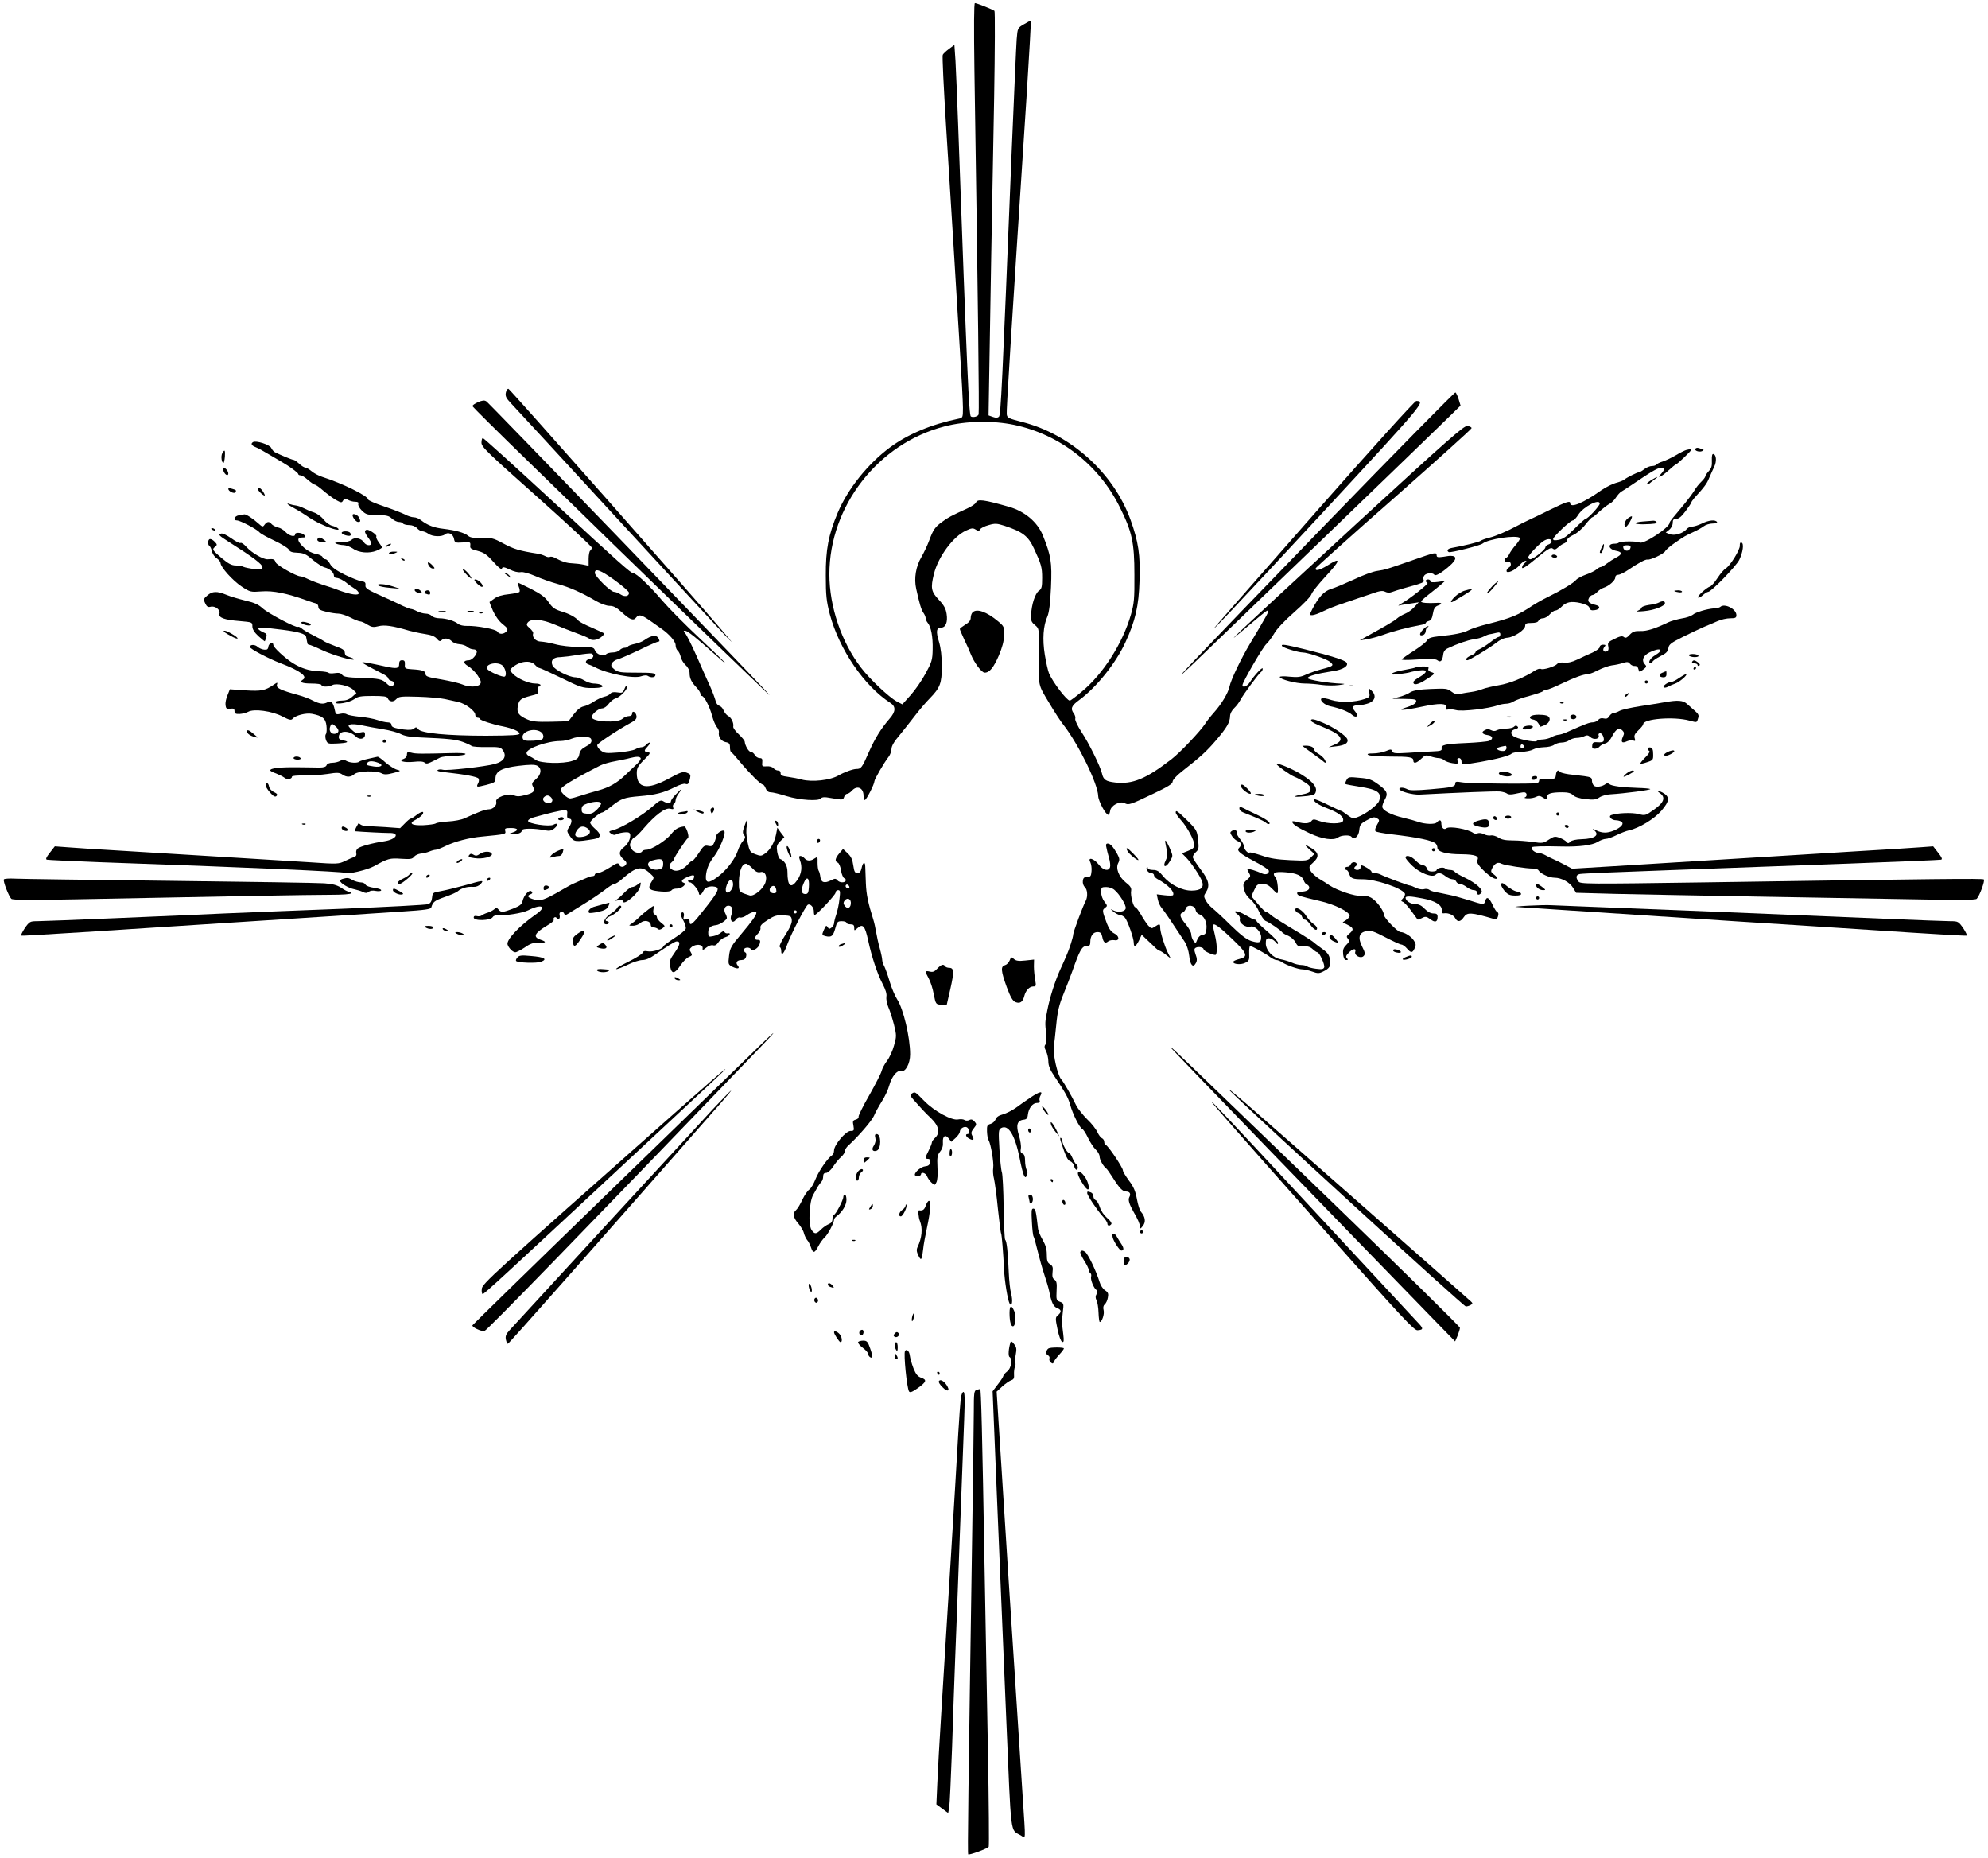 <?xml version="1.0" standalone="no"?>
<!DOCTYPE svg PUBLIC "-//W3C//DTD SVG 20010904//EN"
 "http://www.w3.org/TR/2001/REC-SVG-20010904/DTD/svg10.dtd">
<svg version="1.0" xmlns="http://www.w3.org/2000/svg"
 width="1280pt" height="1196pt" viewBox="0 0 1280 1196"
 preserveAspectRatio="xMidYMid meet">
<g transform="translate(0,1196) scale(0.1,-0.1)"
fill="#000000" stroke="none">
<path d="M6274 11503 c24 -1550 31 -2173 27 -2209 -1 -14 -35 -24 -50 -15 -12
8 -24 266 -82 1881 -6 168 -14 351 -17 408 l-7 103 -35 -26 c-19 -14 -37 -31
-40 -38 -4 -6 6 -210 21 -452 15 -242 37 -595 49 -785 11 -190 30 -486 40
-658 11 -171 20 -341 20 -377 0 -62 -1 -65 -27 -70 -175 -36 -327 -99 -444
-186 -141 -105 -270 -265 -335 -419 -60 -143 -78 -237 -77 -405 0 -130 4 -164
26 -250 61 -226 220 -460 390 -570 36 -23 35 -56 -6 -102 -55 -64 -93 -125
-132 -213 -45 -103 -51 -110 -81 -110 -22 0 -79 -21 -114 -41 -54 -32 -171
-45 -239 -27 -20 6 -58 13 -86 17 -39 5 -50 10 -49 24 1 10 -5 17 -16 17 -10
0 -23 7 -30 15 -7 8 -25 14 -44 12 -28 -2 -31 0 -28 26 2 21 -1 27 -17 27 -11
0 -25 9 -31 20 -6 11 -17 20 -26 20 -13 0 -37 40 -39 66 0 6 -17 27 -38 47
-21 19 -37 41 -36 49 5 23 -12 58 -32 69 -11 5 -24 22 -30 36 -5 14 -18 27
-28 30 -11 3 -21 17 -24 33 -4 15 -19 57 -35 92 -16 34 -55 122 -86 193 -32
72 -65 138 -74 148 -12 14 -13 17 -1 17 15 0 72 -45 188 -149 130 -116 73 -56
-94 100 -91 85 -200 195 -242 244 -75 89 -165 175 -185 175 -16 0 -83 59 -530
473 -236 218 -434 397 -439 397 -5 0 -9 -13 -9 -30 0 -27 38 -63 355 -345 195
-174 355 -322 355 -330 0 -7 -4 -17 -10 -20 -5 -3 -10 -27 -10 -52 l0 -45 -32
7 c-18 4 -52 8 -75 9 -37 2 -60 9 -116 38 -10 5 -22 6 -27 3 -5 -3 -19 -1 -31
6 -12 6 -33 13 -48 15 -116 18 -153 29 -223 67 -61 33 -74 36 -137 34 -51 -1
-74 2 -87 14 -24 20 -82 36 -159 45 -61 7 -101 22 -144 55 -13 11 -34 19 -47
19 -13 0 -38 8 -56 18 -18 9 -79 33 -135 52 -57 19 -103 39 -103 45 0 22 -166
104 -295 145 -22 7 -53 23 -68 36 -16 13 -34 24 -41 24 -7 0 -25 11 -40 25
-15 14 -31 25 -37 25 -8 0 -79 29 -119 49 -8 4 -19 17 -24 28 -10 21 -98 49
-117 37 -16 -10 -10 -22 18 -33 16 -6 55 -28 88 -48 33 -19 69 -41 80 -47 47
-27 105 -69 105 -77 0 -5 7 -9 15 -9 8 0 30 -13 48 -30 19 -16 39 -30 44 -30
6 0 30 -17 54 -38 24 -21 61 -48 81 -60 35 -19 38 -20 47 -4 8 14 13 15 30 5
12 -7 33 -13 47 -13 18 0 25 -4 21 -14 -3 -8 7 -27 23 -43 26 -25 35 -28 99
-29 58 0 75 -4 94 -22 13 -12 33 -22 45 -22 11 0 24 -4 27 -10 3 -5 21 -10 39
-10 20 0 40 -8 51 -20 10 -11 25 -20 34 -20 9 0 27 -7 39 -16 27 -19 86 -21
107 -4 21 18 52 3 58 -28 5 -26 8 -27 56 -24 48 4 51 3 49 -19 -3 -19 4 -24
47 -35 41 -11 59 -23 101 -70 35 -39 53 -53 56 -43 4 11 13 10 50 -7 25 -13
55 -20 70 -17 16 3 52 -7 94 -25 38 -17 103 -40 144 -51 77 -21 156 -56 248
-110 31 -18 67 -31 87 -31 25 0 44 -10 77 -40 53 -49 77 -58 93 -36 18 23 34
20 90 -19 28 -20 61 -43 75 -53 49 -34 90 -81 90 -105 0 -14 6 -30 14 -36 7
-6 16 -24 19 -40 3 -15 17 -39 31 -52 16 -14 26 -35 26 -52 0 -33 11 -57 45
-93 14 -15 25 -33 25 -40 0 -8 4 -14 9 -14 15 0 51 -70 66 -128 8 -30 22 -63
31 -73 8 -9 14 -23 13 -31 -6 -29 13 -59 42 -65 24 -4 29 -11 29 -33 0 -16 3
-30 8 -32 4 -1 30 -30 57 -63 61 -73 133 -145 146 -145 5 0 14 -11 19 -25 6
-16 17 -25 32 -25 13 0 59 -11 103 -25 85 -26 208 -34 221 -14 3 6 20 9 38 6
17 -3 48 -8 68 -11 31 -5 38 -3 43 14 3 11 12 20 19 20 7 0 21 9 31 20 33 37
75 19 75 -32 0 -15 4 -28 8 -28 10 0 62 102 62 121 0 12 61 118 92 158 10 13
18 36 18 50 0 18 17 48 50 86 27 33 73 91 102 129 29 38 72 88 95 111 66 68
77 96 77 206 0 65 -6 116 -18 157 -21 67 -17 92 13 92 30 0 44 35 36 87 -5 35
-17 57 -51 93 -49 52 -53 75 -31 165 28 112 125 243 208 280 34 16 44 17 61 6
18 -11 22 -11 29 2 5 8 29 20 55 27 41 12 53 11 103 -5 117 -39 151 -66 188
-145 47 -101 53 -122 53 -190 0 -58 -3 -71 -21 -83 -24 -17 -47 -87 -50 -153
-2 -39 1 -48 24 -67 29 -24 29 -23 26 -212 -3 -181 -5 -172 65 -288 35 -59 77
-124 94 -144 97 -125 221 -379 223 -458 1 -31 48 -120 65 -120 5 0 10 12 12
26 4 34 63 65 93 49 25 -14 35 -11 185 61 93 44 124 63 124 77 0 11 24 38 56
63 129 101 162 132 224 204 70 82 89 115 90 156 0 14 11 36 26 50 14 13 33 38
41 54 18 35 119 171 133 180 6 3 10 13 10 21 0 15 -54 -43 -83 -88 -17 -27
-47 -38 -47 -18 0 19 131 245 154 265 12 11 35 41 50 67 16 29 68 84 131 139
57 50 106 101 109 114 3 12 42 61 86 109 103 110 108 134 17 76 -50 -31 -82
-39 -75 -17 3 6 229 210 504 451 274 242 499 444 499 450 0 6 -12 12 -27 14
-22 3 -122 -85 -715 -630 -378 -348 -717 -662 -753 -697 -55 -54 -50 -50 40
26 134 112 139 117 145 111 5 -5 -9 -31 -116 -210 -58 -97 -124 -234 -133
-279 -8 -39 -52 -113 -100 -166 -23 -26 -49 -59 -57 -73 -30 -46 -160 -184
-216 -227 -164 -127 -251 -163 -364 -150 -60 7 -75 18 -84 59 -11 46 -84 195
-133 268 -23 36 -41 73 -39 82 3 9 -1 25 -9 35 -23 31 -16 50 35 87 111 82
235 236 297 371 64 138 86 234 91 396 6 165 -7 252 -58 393 -109 302 -386 551
-699 630 -86 22 -95 26 -98 49 -3 22 24 455 129 2066 16 255 28 465 26 467 -1
2 -21 -8 -44 -22 -41 -24 -41 -24 -47 -97 -3 -39 -17 -362 -32 -717 -62 -1531
-70 -1700 -82 -1712 -8 -8 -20 -9 -39 -2 l-28 10 3 184 c5 332 22 1313 33
1869 5 299 6 547 2 551 -11 9 -113 50 -126 50 -6 0 -7 -149 -3 -437z m256
-2278 c294 -62 546 -258 680 -530 79 -158 94 -227 94 -435 1 -154 -2 -185 -22
-255 -53 -186 -180 -385 -319 -499 -37 -31 -70 -56 -75 -56 -19 0 -110 119
-134 176 -7 17 -19 71 -27 120 -16 99 -10 187 17 246 11 27 18 81 23 188 7
162 0 203 -53 335 -35 85 -116 153 -216 182 -164 47 -205 52 -214 28 -4 -9
-29 -26 -58 -39 -103 -47 -122 -57 -158 -84 -47 -33 -60 -52 -86 -123 -11 -30
-34 -78 -50 -106 -35 -59 -48 -137 -33 -203 21 -96 32 -133 46 -154 8 -11 15
-27 15 -35 0 -8 6 -22 13 -30 22 -26 34 -91 32 -171 -1 -68 -6 -83 -46 -156
-24 -45 -68 -108 -97 -140 l-52 -58 -37 19 c-49 27 -174 144 -229 217 -126
164 -204 393 -204 601 0 439 314 842 741 952 137 36 309 39 449 10z m-2572
-1000 c51 -37 92 -73 92 -81 0 -23 -28 -28 -55 -10 -13 9 -32 16 -41 16 -22 0
-124 100 -124 122 0 32 35 20 128 -47z"/>
<path d="M3257 9433 c-5 -23 2 -36 32 -68 21 -22 324 -350 673 -730 349 -379
665 -721 702 -760 64 -66 63 -65 -16 28 -188 221 -1364 1551 -1374 1554 -6 2
-14 -9 -17 -24z"/>
<path d="M8508 8557 c-862 -890 -1015 -1051 -833 -877 210 201 1564 1507 1644
1586 l85 83 -12 40 c-7 22 -16 42 -21 45 -4 3 -393 -392 -863 -877z"/>
<path d="M3077 9371 c-20 -9 -36 -20 -35 -26 2 -5 165 -167 363 -359 198 -192
441 -429 540 -526 168 -164 712 -691 940 -909 81 -78 87 -83 34 -26 -138 149
-1771 1841 -1787 1851 -13 9 -26 7 -55 -5z"/>
<path d="M8489 8683 c-338 -384 -629 -716 -648 -738 -105 -122 131 128 698
740 636 687 639 692 580 694 -9 1 -287 -307 -630 -696z"/>
<path d="M10916 9071 c-9 -14 34 -25 47 -12 8 8 8 11 0 11 -6 0 -18 3 -26 6
-8 3 -18 1 -21 -5z"/>
<path d="M10856 9063 c-10 -3 -40 -18 -65 -33 -25 -15 -63 -33 -83 -40 -21 -6
-40 -16 -43 -21 -4 -5 -17 -9 -29 -9 -13 0 -35 -9 -49 -20 -14 -11 -29 -20
-34 -20 -11 0 -79 -34 -96 -48 -7 -6 -31 -15 -54 -21 -22 -6 -63 -27 -90 -45
-121 -86 -203 -119 -203 -85 0 17 -25 9 -125 -40 -55 -27 -120 -59 -145 -70
-25 -12 -56 -27 -70 -35 -67 -36 -139 -67 -180 -77 -25 -6 -50 -15 -56 -20 -9
-8 -111 -33 -186 -46 -27 -5 -36 -17 -20 -27 10 -6 203 42 218 55 35 29 219
57 240 36 4 -3 -8 -23 -25 -43 -18 -20 -37 -47 -43 -60 -6 -13 -15 -24 -20
-24 -4 0 -8 -7 -8 -16 0 -10 5 -14 15 -10 22 8 32 -24 12 -36 -10 -5 -17 -15
-17 -23 0 -21 57 4 85 38 13 15 30 27 37 27 9 -1 7 -5 -4 -14 -10 -7 -18 -21
-18 -30 0 -11 30 8 91 59 74 61 94 73 106 64 11 -9 18 -8 36 8 12 11 30 23 40
26 9 4 17 13 17 21 0 8 17 22 39 32 21 9 56 38 77 65 21 27 42 49 46 49 4 0
24 16 45 36 21 19 50 42 65 50 15 7 34 27 43 42 10 15 25 32 35 38 10 5 66 42
125 82 100 67 132 82 148 65 4 -3 -3 -17 -15 -30 -36 -38 -5 -26 43 17 24 22
46 40 49 40 8 0 100 88 100 95 0 5 -5 5 -34 -2z m-556 -345 c0 -15 -77 -98
-91 -98 -4 0 -37 -29 -72 -64 -47 -48 -73 -66 -100 -71 -26 -5 -37 -4 -37 5 0
15 111 120 127 120 7 0 23 17 36 38 33 51 137 104 137 70z m-310 -242 c0 -8
-9 -18 -20 -21 -11 -3 -20 -12 -20 -19 0 -14 -78 -76 -97 -76 -7 0 -13 6 -13
13 0 12 60 77 95 102 26 19 55 19 55 1z"/>
<path d="M1431 9042 c-10 -19 -4 -62 8 -62 3 0 7 18 9 40 3 44 -2 50 -17 22z"/>
<path d="M11022 8996 c2 -35 -3 -51 -20 -69 -12 -13 -22 -28 -22 -33 0 -6 -12
-21 -26 -35 -14 -13 -35 -39 -46 -59 -12 -19 -38 -54 -57 -77 -88 -105 -101
-121 -101 -128 0 -31 -171 -143 -194 -127 -13 9 -123 9 -133 -1 -3 -4 -16 -7
-28 -7 -48 0 -39 -36 11 -46 41 -7 40 -23 -2 -44 -17 -9 -43 -26 -59 -38 -15
-12 -32 -22 -38 -22 -6 0 -18 -7 -27 -15 -10 -9 -40 -24 -69 -34 -28 -10 -57
-26 -64 -35 -14 -18 -95 -67 -183 -110 -27 -13 -70 -37 -95 -53 -92 -62 -140
-82 -287 -119 -51 -12 -107 -31 -125 -40 -34 -18 -92 -30 -195 -40 -47 -5 -65
-12 -73 -25 -5 -11 -42 -40 -82 -66 -40 -25 -76 -51 -82 -56 -6 -6 32 -7 103
-2 84 5 117 4 128 -6 19 -15 31 -3 36 36 2 20 11 33 28 41 65 31 129 53 169
59 24 3 53 11 65 18 11 6 28 13 36 14 8 1 27 5 43 9 21 5 27 3 27 -10 0 -9 -5
-16 -11 -16 -6 0 -29 -15 -52 -33 -23 -18 -54 -38 -69 -45 -16 -6 -28 -16 -28
-21 0 -5 -13 -14 -30 -21 -27 -11 -41 -30 -22 -30 13 0 142 78 184 111 24 20
53 33 74 34 42 3 114 51 114 76 0 15 8 19 40 19 27 0 43 5 46 15 4 8 16 15 28
15 12 0 32 11 44 25 12 14 29 25 37 25 9 0 26 11 38 23 30 32 63 39 124 25 36
-9 53 -18 57 -31 3 -13 12 -18 32 -15 37 4 42 26 7 34 -43 10 -54 23 -42 45 5
10 16 19 23 19 7 0 21 9 31 20 10 11 27 22 39 26 35 11 76 47 76 66 0 11 7 18
19 18 10 0 41 15 67 33 58 40 110 68 121 65 17 -5 104 36 114 53 5 10 34 35
65 56 61 42 61 42 119 69 22 10 51 26 64 36 13 10 39 18 58 18 20 0 32 4 28
10 -10 16 -53 12 -97 -10 -23 -11 -52 -20 -64 -20 -12 0 -27 -7 -34 -16 -24
-28 -78 -44 -108 -33 l-27 11 23 18 c12 10 22 29 22 44 0 20 5 26 23 26 16 0
34 15 60 50 20 27 37 52 37 56 0 3 9 16 19 28 64 70 81 92 96 130 10 22 24 55
32 71 17 34 14 76 -4 82 -9 3 -12 -9 -11 -41z m-524 -563 c-2 -10 -12 -18 -23
-18 -11 0 -21 8 -23 18 -3 13 3 17 23 17 20 0 26 -4 23 -17z"/>
<path d="M1439 8928 c9 -25 31 -36 31 -16 0 15 -19 38 -32 38 -4 0 -4 -10 1
-22z"/>
<path d="M10631 8869 c-18 -11 -31 -23 -28 -26 3 -3 12 0 19 6 7 7 22 18 33
26 30 21 15 18 -24 -6z"/>
<path d="M1470 8813 c0 -15 38 -34 46 -22 7 13 5 15 -23 23 -13 4 -23 4 -23
-1z"/>
<path d="M1660 8812 c0 -10 33 -42 44 -42 3 0 -1 11 -10 25 -16 25 -34 33 -34
17z"/>
<path d="M1853 8714 c5 -5 26 -18 47 -29 21 -11 64 -38 96 -60 49 -33 146 -74
177 -75 20 0 -6 19 -33 25 -17 4 -41 21 -56 40 -14 19 -42 39 -62 46 -20 6
-50 19 -67 28 -16 8 -39 16 -50 17 -11 1 -29 5 -40 9 -12 5 -17 4 -12 -1z"/>
<path d="M1538 8643 c-29 -5 -40 -33 -13 -33 21 0 130 -57 146 -77 7 -8 50
-32 95 -53 45 -21 87 -47 93 -57 7 -15 22 -20 57 -21 40 -2 55 -9 98 -46 28
-23 63 -46 78 -49 31 -8 58 -32 58 -53 0 -8 7 -14 15 -14 17 0 51 -18 72 -37
8 -7 27 -20 43 -30 17 -9 30 -24 30 -31 0 -17 -50 -10 -125 17 -27 11 -75 27
-105 36 -30 10 -73 26 -94 36 -22 11 -45 19 -52 19 -26 0 -153 72 -159 90 -7
21 -14 23 -52 20 -28 -2 -102 41 -137 80 -15 17 -31 28 -37 25 -5 -4 -32 10
-60 30 -30 21 -57 34 -66 30 -20 -7 -16 -11 61 -60 144 -91 206 -138 206 -156
0 -16 -6 -17 -52 -12 -29 3 -61 10 -70 14 -9 5 -32 9 -50 9 -26 0 -47 11 -89
46 -63 54 -65 57 -44 74 14 12 14 15 -1 31 -10 11 -23 19 -31 19 -15 0 -18
-36 -4 -45 5 -3 12 -18 16 -34 3 -16 17 -37 31 -45 13 -9 24 -23 24 -30 0 -26
77 -112 135 -151 56 -37 59 -37 129 -32 73 6 163 -12 291 -58 28 -10 56 -19
63 -21 6 -2 12 -12 12 -22 0 -14 12 -21 51 -30 28 -7 63 -12 78 -12 15 0 50
-11 77 -25 27 -14 55 -25 63 -25 7 0 29 -9 47 -21 28 -17 39 -18 71 -10 38 10
90 3 198 -29 22 -6 67 -16 100 -21 42 -6 66 -16 78 -31 13 -16 21 -18 29 -10
17 17 45 15 66 -5 9 -10 32 -19 51 -20 19 -1 41 -9 51 -18 9 -8 26 -15 38 -15
13 0 22 -6 22 -15 0 -20 -31 -55 -50 -55 -38 -1 -41 -17 -6 -38 19 -11 47 -39
62 -61 22 -34 24 -44 14 -56 -16 -19 -72 -19 -113 -1 -18 8 -78 22 -134 32
-87 14 -103 20 -103 35 0 20 -20 27 -90 31 -42 3 -45 5 -43 31 1 21 -3 27 -18
27 -14 0 -19 -7 -19 -25 0 -28 -15 -31 -85 -16 -109 24 -149 31 -152 27 -3 -3
33 -23 134 -75 18 -9 32 -21 33 -27 0 -7 9 -14 21 -17 12 -3 19 -11 17 -18 -7
-21 -26 -21 -46 -1 -30 30 -50 35 -167 38 -88 3 -112 7 -122 20 -9 12 -21 15
-47 11 -20 -3 -38 -2 -40 2 -3 4 -30 9 -61 10 -64 2 -116 19 -172 54 -50 32
-123 100 -123 115 0 22 -29 12 -32 -10 -2 -18 -9 -22 -27 -20 -14 1 -33 10
-42 18 -18 17 -50 16 -50 -1 -1 -11 120 -75 199 -105 124 -47 175 -85 142
-105 -25 -16 -5 -25 55 -25 37 0 65 -4 65 -10 0 -13 46 -13 70 0 27 14 108 -4
134 -30 l21 -21 -28 -25 c-20 -17 -40 -24 -68 -24 -22 0 -39 -5 -39 -11 0 -18
90 -2 122 21 22 17 43 20 118 20 69 0 92 -3 96 -14 9 -24 36 -28 55 -7 17 18
29 19 141 16 68 -2 146 -9 173 -15 28 -6 66 -15 86 -19 46 -10 109 -58 109
-82 0 -11 7 -19 15 -19 8 0 15 -4 15 -8 0 -8 87 -37 148 -48 59 -12 107 -32
107 -46 0 -10 -42 -13 -215 -14 -249 0 -418 16 -437 42 -10 14 -15 15 -28 4
-10 -9 -31 -10 -65 -6 -64 9 -80 15 -80 32 0 8 -10 14 -24 14 -13 0 -43 7 -66
15 -24 8 -75 18 -114 21 -39 4 -76 11 -83 16 -7 5 -25 7 -42 3 -27 -6 -30 -4
-36 27 -10 46 -23 60 -45 48 -28 -15 -51 -12 -95 10 -22 12 -65 28 -95 36
-113 31 -142 45 -137 65 5 18 4 18 -21 1 -56 -38 -80 -42 -182 -36 l-100 7
-15 -38 c-9 -20 -15 -49 -13 -64 3 -22 7 -26 31 -23 21 3 27 -1 27 -16 0 -15
7 -19 33 -18 17 1 42 7 55 14 37 21 154 5 220 -30 44 -23 57 -26 66 -15 19 22
85 39 124 32 68 -13 89 -30 94 -77 3 -24 1 -48 -4 -54 -5 -7 -4 -23 1 -38 10
-24 14 -25 71 -22 69 3 84 11 40 20 -25 5 -31 10 -28 28 5 38 70 36 109 -3 24
-24 59 -17 59 12 0 18 -4 20 -30 14 -25 -6 -36 -2 -57 19 -23 23 -24 26 -8 32
9 4 43 2 74 -5 31 -7 92 -18 136 -25 44 -7 96 -21 115 -31 25 -13 62 -20 125
-22 187 -8 231 -13 275 -29 25 -9 50 -21 57 -26 6 -5 50 -8 98 -7 74 1 88 -1
100 -17 31 -40 12 -75 -50 -92 -63 -17 -310 -45 -334 -37 -11 3 -26 3 -33 -2
-8 -5 11 -11 47 -14 128 -14 209 -29 216 -41 4 -7 3 -20 -2 -29 -14 -27 -13
-28 51 -12 53 14 60 18 60 40 0 48 37 69 147 83 75 9 106 9 122 1 31 -17 27
-57 -9 -87 -25 -22 -28 -29 -19 -46 16 -30 6 -42 -48 -56 -39 -10 -56 -10 -75
-1 -36 16 -121 -15 -113 -41 7 -23 -20 -50 -49 -50 -22 0 -69 -18 -156 -58
-19 -9 -66 -18 -105 -20 -38 -2 -75 -8 -80 -13 -6 -4 -42 -9 -79 -11 -74 -3
-97 11 -54 33 35 18 58 41 52 51 -3 5 -21 -2 -39 -16 -19 -15 -37 -26 -42 -26
-4 0 -21 -14 -37 -31 l-30 -30 -95 7 c-53 3 -107 6 -121 6 -14 0 -31 5 -38 10
-7 6 -13 9 -15 7 -21 -37 -26 -49 -20 -50 42 -4 186 -11 215 -11 77 3 52 -42
-31 -54 -69 -10 -152 -32 -168 -46 -8 -6 -12 -20 -9 -30 3 -12 -2 -21 -12 -24
-9 -3 -36 -14 -60 -26 -41 -20 -48 -21 -220 -9 -165 10 -674 42 -1242 76 -135
8 -281 17 -326 21 l-81 6 -32 -41 c-23 -29 -29 -42 -19 -45 7 -2 159 -9 338
-16 951 -33 1574 -61 1584 -69 13 -11 140 19 184 43 90 50 102 53 174 48 60
-4 73 -2 84 13 7 9 26 18 41 20 15 1 41 7 56 13 16 7 35 12 43 12 8 0 38 12
67 26 55 27 150 52 232 59 153 15 153 15 148 36 -5 16 0 19 36 19 47 0 54 -14
14 -28 l-28 -10 27 -1 c35 -1 58 8 58 24 0 14 83 14 150 0 28 -5 41 -3 60 13
28 23 22 39 -7 23 -27 -14 -163 6 -163 25 0 7 17 18 38 23 103 29 169 44 192
45 22 1 25 -3 22 -26 -2 -20 2 -28 13 -28 20 0 19 -24 -1 -55 -16 -24 -15 -27
7 -59 24 -36 34 -37 154 -17 48 8 49 30 4 68 -16 14 -29 31 -29 38 0 13 62 65
78 65 5 0 32 18 59 40 64 50 80 56 183 65 98 8 155 22 227 59 28 14 58 24 66
20 17 -6 22 0 30 36 5 22 2 28 -21 36 -24 9 -39 4 -116 -38 -139 -75 -206 -64
-206 35 0 32 7 46 46 85 42 42 45 47 25 50 -26 4 -26 10 1 39 12 13 17 23 11
23 -6 0 -16 -7 -23 -15 -7 -8 -20 -15 -29 -15 -9 0 -28 -6 -42 -14 -14 -7 -64
-16 -110 -20 -77 -6 -88 -5 -112 14 -15 12 -24 27 -21 35 5 13 134 98 224 147
23 13 31 24 28 40 -4 25 -28 37 -28 14 0 -10 -9 -16 -22 -16 -12 0 -30 -8 -40
-17 -33 -29 -198 -20 -198 11 0 19 44 56 67 56 12 0 31 13 42 29 12 16 31 31
44 35 29 7 81 61 74 78 -3 8 -9 2 -16 -16 -10 -26 -15 -28 -46 -23 -22 4 -38
1 -45 -8 -6 -8 -24 -17 -40 -20 -16 -4 -46 -18 -66 -31 -20 -14 -50 -28 -66
-31 -19 -4 -41 -21 -64 -51 l-34 -45 -113 -3 c-89 -2 -120 1 -152 15 -55 24
-69 43 -61 85 8 42 18 50 83 67 47 11 52 15 47 36 -4 14 -2 23 5 23 6 0 11 5
11 10 0 6 -15 10 -34 10 -42 0 -115 32 -144 63 -21 22 -21 24 -5 39 50 43 118
51 148 18 10 -11 22 -20 28 -20 5 0 69 -29 141 -64 122 -60 136 -65 199 -65
64 0 85 10 51 23 -9 3 -28 6 -42 6 -15 0 -42 9 -60 20 -18 11 -43 20 -56 20
-41 0 -135 48 -148 75 -15 34 4 55 51 55 20 1 70 7 111 14 41 7 81 11 88 9 20
-8 14 -31 -10 -35 -28 -4 -35 -26 -11 -34 10 -3 30 -12 44 -19 77 -42 252 -76
298 -58 17 6 35 7 42 2 22 -14 49 -10 49 6 0 12 -20 15 -119 15 -105 0 -121 2
-145 21 -21 17 -24 24 -16 40 6 10 23 22 38 25 15 4 77 31 138 60 61 30 117
54 123 54 9 0 9 5 1 21 -13 24 -46 20 -90 -11 -14 -10 -42 -21 -63 -25 -20 -4
-40 -11 -43 -16 -3 -5 -13 -9 -23 -9 -10 0 -24 -7 -31 -15 -7 -8 -27 -15 -44
-15 -18 0 -37 -5 -43 -11 -17 -17 -63 -2 -72 24 -8 21 -15 22 -102 22 -56 1
-118 8 -154 18 -33 9 -74 16 -92 17 -33 0 -59 28 -50 53 2 6 -8 21 -22 33 -22
19 -23 24 -12 38 22 26 93 20 174 -15 40 -17 104 -42 142 -56 39 -14 74 -29
79 -34 16 -15 52 -10 77 10 13 11 22 21 19 24 -3 2 -39 19 -80 37 -41 17 -79
37 -85 44 -18 23 -61 46 -113 61 -41 13 -56 24 -79 58 -22 32 -48 52 -112 85
-46 23 -85 42 -87 42 -2 0 1 -12 6 -26 6 -14 8 -29 5 -34 -3 -4 -34 -11 -69
-15 -42 -4 -75 -14 -93 -28 -15 -11 -29 -21 -31 -22 -1 -1 9 -27 22 -57 15
-33 39 -67 62 -85 33 -27 37 -33 25 -47 -17 -20 -47 -21 -58 -2 -9 16 -134 39
-197 37 -21 -1 -46 5 -55 12 -23 20 -78 37 -121 37 -21 0 -43 7 -50 15 -7 8
-24 15 -39 15 -14 0 -39 7 -55 15 -15 8 -33 15 -40 15 -6 0 -29 9 -51 19 -22
11 -67 32 -100 47 -133 59 -144 66 -142 88 2 16 -4 22 -25 24 -15 2 -63 21
-107 42 -58 29 -84 48 -96 70 -8 16 -22 30 -29 30 -8 0 -16 6 -19 14 -3 8 -23
17 -44 21 -24 4 -53 19 -76 40 -44 41 -48 65 -11 65 22 0 25 2 14 15 -14 17
-60 21 -60 5 0 -19 -37 -10 -60 14 -12 14 -35 28 -51 31 -15 4 -33 13 -40 21
-15 19 -29 18 -45 -3 -12 -17 -14 -16 -41 8 -33 30 -79 60 -90 58 -4 -1 -20
-4 -35 -6z m1695 -965 c21 -17 32 -64 17 -73 -12 -7 -101 31 -112 48 -19 31
59 51 95 25z m-1071 -395 c23 -21 23 -39 -2 -46 -25 -6 -44 16 -35 43 8 24 13
25 37 3z m1322 -36 c10 -7 17 -22 14 -33 -3 -16 -13 -19 -64 -22 -50 -2 -63 0
-68 14 -16 43 73 74 118 41z m324 -52 c2 -14 -8 -26 -35 -40 -28 -15 -39 -28
-43 -50 -4 -24 -13 -33 -45 -43 -60 -20 -204 -16 -235 6 -14 10 -33 21 -42 25
-10 3 -18 12 -18 19 0 31 134 78 219 78 21 0 54 7 72 15 19 8 54 14 79 12 36
-2 46 -6 48 -22z m317 -115 c3 -5 -7 -21 -22 -36 -15 -14 -50 -47 -78 -74 -53
-51 -103 -79 -175 -99 -25 -6 -72 -21 -105 -31 -33 -11 -66 -20 -74 -20 -18 0
-61 39 -61 56 0 18 71 62 254 156 18 9 61 22 97 28 35 7 78 15 94 20 43 11 63
11 70 0z m-575 -255 c14 -17 5 -35 -19 -35 -26 0 -44 23 -29 38 16 16 33 15
48 -3z m320 -38 c0 -7 -13 -26 -29 -41 -22 -21 -36 -27 -62 -24 -29 2 -34 7
-34 28 0 20 8 28 35 37 48 16 90 16 90 0z m-85 -161 c26 -19 12 -44 -30 -52
-48 -9 -64 6 -41 40 18 29 43 33 71 12z"/>
<path d="M2270 8644 c0 -16 23 -44 35 -44 18 0 18 5 5 31 -10 17 -40 27 -40
13z"/>
<path d="M10482 8624 c-22 -15 -31 -54 -13 -54 10 0 44 60 38 66 -2 2 -13 -3
-25 -12z"/>
<path d="M10578 8603 c-27 -2 -48 -7 -48 -11 0 -4 21 -7 48 -7 80 2 93 5 87
15 -3 6 -14 9 -23 8 -9 -1 -38 -3 -64 -5z"/>
<path d="M1360 8556 c0 -2 7 -7 16 -10 8 -3 12 -2 9 4 -6 10 -25 14 -25 6z"/>
<path d="M2350 8538 c0 -7 9 -24 20 -38 11 -14 20 -31 20 -37 0 -20 -34 -15
-47 6 -16 26 -60 35 -79 16 -10 -9 -35 -15 -67 -16 -38 0 -47 -3 -32 -9 11 -5
33 -9 48 -9 16 -1 42 -11 59 -22 38 -28 105 -33 152 -14 20 8 36 18 36 21 0 2
-10 18 -22 34 -12 16 -18 33 -15 37 8 7 -42 43 -60 43 -7 0 -13 -6 -13 -12z"/>
<path d="M2200 8530 c0 -11 48 -25 56 -17 4 3 3 10 -1 16 -8 14 -55 14 -55 1z"/>
<path d="M2047 8494 c-12 -12 4 -24 31 -24 26 1 26 1 8 15 -22 17 -30 18 -39
9z"/>
<path d="M11202 8448 c2 -27 -64 -133 -92 -148 -10 -6 -33 -32 -51 -60 -18
-27 -39 -52 -48 -55 -26 -9 -85 -64 -78 -71 4 -4 17 2 30 14 13 12 29 22 35
22 20 0 178 163 200 205 24 49 32 107 15 112 -8 3 -12 -4 -11 -19z"/>
<path d="M2490 8450 c-8 -5 -10 -10 -5 -10 6 0 17 5 25 10 8 5 11 10 5 10 -5
0 -17 -5 -25 -10z"/>
<path d="M10312 8435 c-14 -31 -15 -35 -3 -35 8 0 23 51 17 58 -2 1 -8 -9 -14
-23z"/>
<path d="M2505 8400 c-7 -12 12 -12 40 0 18 8 17 9 -7 9 -15 1 -30 -3 -33 -9z"/>
<path d="M9110 8359 c-178 -62 -192 -67 -242 -74 -26 -3 -94 -28 -150 -55 -57
-26 -123 -54 -147 -61 -46 -14 -81 -52 -122 -131 -19 -38 -19 -38 0 -38 11 0
42 11 70 25 27 14 83 36 123 49 40 14 87 29 103 35 17 5 58 20 92 31 47 17 66
19 81 11 14 -7 29 -8 44 -2 13 5 50 17 83 26 121 34 127 36 121 52 -4 9 -1 22
5 29 13 16 55 19 64 4 7 -11 47 12 98 57 47 41 49 65 7 65 -3 1 -24 -2 -47 -6
-35 -5 -43 -3 -43 9 0 22 -12 19 -140 -26z"/>
<path d="M9990 8380 c0 -5 9 -10 21 -10 11 0 17 5 14 10 -3 6 -13 10 -21 10
-8 0 -14 -4 -14 -10z"/>
<path d="M2587 8359 c7 -7 15 -10 18 -7 3 3 -2 9 -12 12 -14 6 -15 5 -6 -5z"/>
<path d="M2760 8320 c6 -11 18 -20 27 -20 14 0 14 2 -2 20 -10 11 -22 20 -27
20 -5 0 -4 -9 2 -20z"/>
<path d="M2980 8293 c0 -5 14 -22 31 -39 23 -21 29 -23 21 -9 -13 25 -52 62
-52 48z"/>
<path d="M3251 8267 c2 -1 13 -9 24 -17 19 -14 19 -14 6 3 -7 9 -18 17 -24 17
-6 0 -8 -1 -6 -3z"/>
<path d="M3072 8203 c15 -15 31 -24 34 -20 10 10 -26 47 -45 47 -11 0 -8 -7
11 -27z"/>
<path d="M9180 8221 c0 -5 5 -11 11 -13 11 -4 -109 -99 -166 -132 -27 -16 -28
-17 -5 -11 14 3 45 8 70 11 l45 7 -29 -31 c-15 -17 -42 -36 -60 -43 -17 -7
-40 -20 -51 -30 -17 -16 -76 -50 -205 -121 l-35 -20 45 7 c25 4 74 17 110 30
63 23 156 47 233 61 20 3 37 10 37 14 0 4 9 10 20 13 14 4 21 17 26 47 5 31
13 44 30 51 34 12 30 21 -8 18 -54 -3 -98 0 -98 9 0 4 23 25 51 47 29 22 63
50 78 63 l26 23 -47 -7 c-33 -4 -48 -3 -48 5 0 6 -7 11 -15 11 -8 0 -15 -4
-15 -9z"/>
<path d="M9630 8207 c-28 -23 -64 -67 -54 -67 5 0 24 18 42 40 35 42 37 48 12
27z"/>
<path d="M2436 8191 c5 -5 38 -12 74 -15 l65 -6 -45 15 c-51 17 -109 20 -94 6z"/>
<path d="M2670 8161 c0 -9 24 -21 42 -21 6 0 6 6 -2 15 -14 16 -40 20 -40 6z"/>
<path d="M9431 8158 c-19 -5 -47 -23 -64 -39 -32 -33 -33 -45 -1 -26 128 76
138 86 65 65z"/>
<path d="M2735 8150 c-3 -5 -4 -10 -1 -10 2 0 11 -3 20 -6 11 -4 16 -1 16 10
0 18 -25 22 -35 6z"/>
<path d="M10780 8156 c0 -2 11 -6 25 -8 14 -3 25 -1 25 3 0 5 -11 9 -25 9 -14
0 -25 -2 -25 -4z"/>
<path d="M1335 8127 c-24 -20 -26 -25 -14 -50 10 -22 18 -27 34 -23 30 8 65
-19 58 -44 -7 -26 29 -40 132 -48 79 -7 80 -7 80 -34 0 -18 12 -38 39 -63 21
-19 40 -34 41 -33 1 2 6 13 9 25 6 18 2 25 -17 32 -14 6 -28 15 -32 20 -8 14
24 14 155 -3 103 -13 149 -27 151 -46 1 -6 3 -14 4 -20 1 -5 3 -14 4 -20 0 -5
5 -10 10 -10 6 0 43 -15 83 -34 70 -33 197 -70 206 -61 4 4 -7 9 -45 21 -7 2
-13 12 -13 23 0 15 -14 25 -57 40 -32 12 -65 26 -73 31 -8 6 -33 20 -55 31
-57 29 -81 43 -97 57 -8 6 -17 9 -20 7 -9 -10 -192 87 -228 120 -26 24 -54 36
-110 49 -41 10 -96 26 -122 37 -61 25 -91 24 -123 -4z"/>
<path d="M10680 8081 c-8 -5 -36 -12 -62 -15 -27 -4 -48 -12 -48 -17 0 -5 -10
-14 -22 -19 -17 -7 -6 -8 37 -4 66 6 135 32 135 52 0 14 -18 15 -40 3z"/>
<path d="M11076 8053 c-4 -4 -21 -8 -39 -9 -48 -4 -120 -25 -139 -42 -10 -8
-41 -19 -70 -23 -28 -5 -68 -16 -87 -25 -85 -41 -139 -58 -180 -56 -36 1 -49
-4 -68 -24 -18 -20 -27 -23 -37 -15 -11 9 -25 6 -60 -11 -42 -20 -46 -25 -41
-49 4 -18 1 -28 -9 -32 -21 -8 -31 10 -16 28 10 12 9 15 -9 15 -12 0 -21 -6
-21 -15 0 -8 -21 -24 -47 -36 -27 -11 -70 -32 -98 -45 -33 -16 -61 -22 -84
-19 -21 2 -39 -1 -45 -9 -15 -17 -91 -40 -105 -32 -6 4 -23 -1 -39 -11 -65
-43 -162 -83 -232 -94 -41 -7 -88 -18 -105 -25 -16 -7 -48 -15 -70 -18 -22 -3
-54 -8 -72 -12 -24 -5 -39 -1 -59 15 -24 19 -36 20 -132 16 -75 -3 -113 -10
-131 -21 -14 -10 -45 -23 -71 -30 l-45 -12 78 -1 c69 -1 78 -3 75 -18 -2 -11
-23 -24 -58 -35 -79 -24 -24 -23 95 3 114 24 162 23 157 -5 -3 -13 1 -17 12
-13 8 3 31 1 51 -4 37 -11 214 10 269 31 15 5 40 10 54 10 15 0 37 7 48 15 12
8 57 24 100 35 43 12 83 25 89 31 5 5 15 9 23 9 8 0 51 17 96 39 86 41 142 61
169 61 10 0 40 12 67 26 28 14 67 28 88 31 20 2 52 9 71 15 28 9 36 8 46 -5 6
-8 20 -15 30 -14 12 1 21 -6 24 -20 6 -22 6 -22 31 -3 20 15 23 21 13 31 -26
26 -15 58 27 79 69 35 100 19 35 -19 -32 -19 -48 -51 -25 -51 6 0 10 4 10 10
0 5 22 21 49 35 39 19 50 31 53 52 3 24 15 34 93 73 50 25 110 53 135 64 25
10 64 27 87 37 24 11 61 19 83 19 33 0 40 3 40 20 0 40 -77 79 -104 53z"/>
<path d="M2828 8023 c12 -2 30 -2 40 0 9 3 -1 5 -23 4 -22 0 -30 -2 -17 -4z"/>
<path d="M3013 8023 c9 -2 25 -2 35 0 9 3 1 5 -18 5 -19 0 -27 -2 -17 -5z"/>
<path d="M6262 8018 c-7 -7 -12 -23 -12 -35 0 -16 -11 -30 -35 -44 -19 -12
-35 -24 -35 -28 0 -4 13 -34 28 -67 16 -32 35 -75 42 -94 23 -57 70 -120 90
-120 31 0 57 32 91 110 22 52 33 92 34 131 1 54 0 57 -38 89 -74 62 -138 85
-165 58z"/>
<path d="M3088 8013 c7 -3 16 -2 19 1 4 3 -2 6 -13 5 -11 0 -14 -3 -6 -6z"/>
<path d="M1940 7952 c0 -10 51 -24 59 -16 7 6 -2 12 -32 19 -16 4 -27 3 -27
-3z"/>
<path d="M9160 7905 c-24 -26 -22 -42 5 -32 8 4 15 15 15 26 0 11 6 22 13 24
6 3 7 6 1 6 -6 1 -21 -10 -34 -24z"/>
<path d="M1440 7896 c0 -2 20 -16 45 -29 53 -30 62 -19 9 12 -33 20 -54 26
-54 17z"/>
<path d="M8255 7801 c6 -11 104 -41 132 -41 33 0 152 -41 176 -60 28 -23 23
-28 -50 -47 -32 -8 -78 -24 -103 -35 -36 -17 -56 -19 -107 -14 -35 4 -63 3
-63 -2 0 -15 105 -42 161 -42 30 0 79 -4 109 -9 30 -4 80 -5 110 -1 38 5 45 8
22 9 -91 3 -222 25 -222 36 0 13 64 30 163 45 65 9 104 35 86 56 -13 15 -97
42 -266 84 -130 32 -158 36 -148 21z"/>
<path d="M10875 7740 c3 -5 20 -10 36 -10 18 0 28 4 24 10 -3 6 -20 10 -36 10
-18 0 -28 -4 -24 -10z"/>
<path d="M10895 7700 c-3 -5 3 -10 14 -10 12 0 21 -5 21 -11 0 -5 5 -7 11 -4
6 5 4 12 -8 21 -22 16 -30 17 -38 4z"/>
<path d="M9118 7665 c-3 -3 -38 -11 -79 -18 -85 -14 -110 -38 -27 -26 29 4 60
9 68 12 8 3 34 8 58 11 55 8 56 -11 2 -42 -22 -12 -40 -27 -40 -33 0 -23 31
-17 84 18 57 36 57 38 33 46 -17 5 -24 13 -20 23 4 11 -4 14 -34 14 -22 0 -42
-2 -45 -5z"/>
<path d="M10905 7660 c-3 -5 -1 -10 4 -10 6 0 11 5 11 10 0 6 -2 10 -4 10 -3
0 -8 -4 -11 -10z"/>
<path d="M10702 7629 c-26 -10 -21 -29 9 -29 12 0 19 7 19 20 0 11 -1 20 -2
19 -2 0 -13 -4 -26 -10z"/>
<path d="M10810 7595 c-19 -14 -42 -25 -50 -25 -21 0 -57 -26 -48 -35 3 -3 14
-2 25 3 10 6 32 16 50 22 30 11 86 61 67 60 -5 -1 -25 -12 -44 -25z"/>
<path d="M10590 7570 c0 -5 5 -10 10 -10 6 0 10 5 10 10 0 6 -4 10 -10 10 -5
0 -10 -4 -10 -10z"/>
<path d="M8688 7543 c6 -2 18 -2 25 0 6 3 1 5 -13 5 -14 0 -19 -2 -12 -5z"/>
<path d="M8816 7503 c5 -28 3 -31 -28 -42 -62 -22 -160 -25 -216 -7 -28 10
-56 14 -62 11 -17 -11 17 -43 54 -51 62 -13 121 -36 142 -56 27 -24 44 -6 20
21 -25 28 -19 41 19 41 20 0 51 7 70 14 41 17 47 52 15 81 -20 18 -20 18 -14
-12z"/>
<path d="M10470 7490 c-8 -5 -12 -12 -9 -15 4 -3 12 1 19 10 14 17 11 19 -10
5z"/>
<path d="M10715 7439 c-27 -5 -97 -16 -155 -25 -58 -9 -117 -22 -132 -30 -14
-8 -32 -14 -40 -14 -7 0 -19 -9 -26 -20 -9 -15 -19 -19 -35 -15 -15 4 -28 1
-36 -9 -8 -9 -24 -16 -36 -16 -21 0 -49 -11 -162 -61 -23 -11 -50 -19 -60 -19
-10 -1 -29 -7 -43 -15 -14 -8 -39 -14 -55 -15 -17 0 -36 -5 -41 -10 -11 -11
-129 14 -151 32 -21 17 -15 37 13 44 18 5 22 10 15 17 -8 8 -14 8 -23 -1 -7
-7 -29 -12 -51 -12 -21 0 -47 -5 -58 -10 -13 -8 -25 -7 -39 0 -14 8 -26 8 -41
-1 -24 -12 -15 -26 20 -31 33 -4 38 -26 9 -37 -13 -5 -80 -11 -148 -14 -138
-6 -162 -12 -158 -36 3 -13 -8 -16 -57 -18 -33 -1 -104 -5 -157 -9 -84 -5 -99
-4 -104 10 -5 14 -10 14 -41 1 -20 -8 -56 -15 -82 -15 -33 0 -42 -3 -31 -10 8
-5 70 -10 137 -10 129 0 153 -4 153 -26 0 -22 21 -17 51 12 25 24 31 25 60 15
18 -6 41 -11 52 -11 11 0 28 -6 36 -14 9 -7 33 -16 54 -19 34 -5 37 -4 32 14
-4 13 -2 19 9 19 9 0 16 -9 16 -20 0 -24 8 -24 120 -5 104 18 189 40 203 54 6
6 34 11 62 11 27 1 61 7 75 15 14 8 46 14 71 15 25 0 54 7 65 15 10 8 33 15
49 15 17 0 39 7 49 15 11 8 33 15 49 15 15 0 37 5 48 11 16 8 25 7 39 -6 22
-20 62 -12 53 11 -3 8 1 14 10 14 15 0 30 -37 21 -52 -4 -5 -20 -8 -37 -6 -27
2 -33 -1 -35 -19 -3 -17 2 -23 16 -23 11 0 25 6 31 14 7 8 23 17 36 20 16 4
32 21 45 47 24 46 45 58 66 37 12 -12 13 -20 3 -41 -15 -34 -6 -44 26 -29 14
6 32 9 41 5 13 -5 15 -2 9 16 -5 16 1 28 24 50 17 16 31 33 31 39 0 35 198 51
299 23 49 -13 46 -14 55 17 6 17 1 27 -20 45 -14 12 -37 32 -51 45 -26 24 -59
27 -148 11z m-903 -284 c0 -5 -5 -11 -11 -13 -6 -2 -11 4 -11 13 0 9 5 15 11
13 6 -2 11 -8 11 -13z m-112 -9 c0 -8 -6 -16 -12 -19 -17 -5 -48 3 -48 13 0 7
10 11 53 19 4 0 7 -5 7 -13z"/>
<path d="M10048 7433 c7 -3 16 -2 19 1 4 3 -2 6 -13 5 -11 0 -14 -3 -6 -6z"/>
<path d="M9863 7353 c-20 -8 -15 -21 8 -25 18 -2 36 -21 45 -46 1 -1 14 3 30
10 37 16 43 53 11 62 -26 7 -77 7 -94 -1z"/>
<path d="M10110 7345 c0 -8 9 -15 20 -15 11 0 20 7 20 15 0 8 -9 15 -20 15
-11 0 -20 -7 -20 -15z"/>
<path d="M9703 7343 c9 -2 23 -2 30 0 6 3 -1 5 -18 5 -16 0 -22 -2 -12 -5z"/>
<path d="M8442 7319 c2 -6 37 -24 78 -40 119 -48 141 -83 73 -112 l-38 -17 50
6 c55 6 79 22 70 46 -9 22 -82 73 -149 102 -62 28 -90 33 -84 15z"/>
<path d="M10068 7323 c7 -3 16 -2 19 1 4 3 -2 6 -13 5 -11 0 -14 -3 -6 -6z"/>
<path d="M9204 7299 c-19 -22 -19 -22 3 -10 24 12 39 31 25 31 -5 0 -17 -10
-28 -21z"/>
<path d="M9811 7281 c-7 -5 -9 -11 -5 -14 13 -8 64 4 64 14 0 11 -41 11 -59 0z"/>
<path d="M1590 7251 c0 -12 21 -28 50 -35 24 -7 24 -6 -5 18 -31 27 -45 32
-45 17z"/>
<path d="M2465 7190 c-3 -5 1 -10 10 -10 9 0 13 5 10 10 -3 6 -8 10 -10 10 -2
0 -7 -4 -10 -10z"/>
<path d="M8407 7142 c12 -9 38 -28 58 -42 20 -14 42 -31 50 -37 20 -19 27 -16
15 6 -5 11 -24 28 -40 38 -17 9 -30 23 -30 29 0 14 -23 24 -53 24 l-22 -1 22
-17z"/>
<path d="M10610 7141 c0 -5 4 -13 10 -16 5 -3 -7 -22 -27 -41 -19 -19 -33 -37
-31 -39 3 -3 22 1 44 9 37 12 39 15 38 52 0 28 -5 40 -17 42 -9 2 -17 -1 -17
-7z"/>
<path d="M10731 7116 c-16 -9 -20 -16 -12 -20 11 -7 61 18 61 29 0 9 -25 4
-49 -9z"/>
<path d="M2620 7102 c0 -12 -9 -23 -21 -27 -40 -13 3 -25 63 -19 38 4 63 3 72
-5 14 -11 17 -10 101 33 11 5 51 10 89 11 38 0 71 5 73 11 2 6 -35 8 -99 6
-184 -5 -223 -5 -250 3 -24 6 -28 4 -28 -13z"/>
<path d="M1890 7080 c0 -5 12 -10 26 -10 14 0 23 4 19 10 -3 6 -15 10 -26 10
-10 0 -19 -4 -19 -10z"/>
<path d="M2373 7076 c-28 -6 -55 -14 -59 -18 -11 -12 -62 -9 -84 4 -16 10 -24
10 -40 0 -11 -6 -33 -12 -50 -12 -18 0 -33 -6 -37 -15 -3 -11 -19 -16 -47 -16
-22 1 -89 1 -148 2 -107 1 -168 -6 -168 -20 0 -4 17 -13 38 -20 20 -8 44 -20
53 -27 16 -15 49 -10 49 7 0 5 35 8 78 7 42 -1 110 4 151 10 62 10 76 9 94 -3
28 -20 56 -19 79 2 23 20 140 24 175 5 17 -9 33 -9 75 2 50 13 51 14 25 21
-16 4 -49 25 -74 46 -24 22 -47 38 -51 38 -4 -1 -30 -6 -59 -13z m62 -26 c39
-15 20 -31 -28 -24 -49 8 -51 9 -42 23 8 14 36 14 70 1z"/>
<path d="M8220 7041 c1 -9 86 -70 114 -81 14 -5 44 -21 66 -35 31 -19 40 -32
38 -48 -2 -18 -13 -23 -63 -33 -66 -13 -40 -17 42 -8 45 6 52 10 56 33 6 32
-37 75 -120 121 -63 34 -133 61 -133 51z"/>
<path d="M9668 6992 c-30 -6 -20 -21 18 -28 45 -8 67 10 27 23 -15 5 -36 7
-45 5z"/>
<path d="M10018 6973 c-3 -27 -5 -28 -55 -26 -39 2 -53 -1 -53 -11 0 -8 -6
-15 -12 -17 -25 -7 -443 -3 -485 5 -35 6 -43 5 -43 -7 0 -22 -19 -26 -160 -38
-92 -8 -134 -8 -148 0 -25 13 -52 14 -52 2 0 -15 84 -38 130 -36 247 13 491
23 518 20 18 -2 38 -8 45 -13 8 -7 26 -8 52 -2 22 5 48 10 58 10 19 0 23 -26
5 -33 -7 -3 2 -6 20 -6 18 -1 42 4 53 10 16 8 26 7 45 -6 23 -14 24 -14 24 4
0 22 26 31 98 31 37 0 57 -5 71 -19 11 -11 40 -21 80 -25 52 -6 67 -4 89 11
15 10 47 19 72 20 86 5 265 28 255 34 -5 3 -41 6 -80 7 -98 3 -168 12 -182 24
-9 7 -17 7 -25 1 -22 -17 -61 -23 -75 -11 -7 6 -13 21 -13 33 0 19 -7 23 -50
29 -27 3 -73 9 -100 12 -28 4 -53 11 -56 15 -10 17 -23 9 -26 -18z"/>
<path d="M10471 6980 c-13 -11 -20 -20 -17 -20 10 0 66 30 66 35 0 11 -27 3
-49 -15z"/>
<path d="M9873 6963 c-18 -6 -16 -23 1 -23 17 0 30 16 19 23 -5 2 -14 2 -20 0z"/>
<path d="M8670 6939 c-7 -11 -9 -23 -7 -26 3 -2 43 -10 88 -17 120 -18 148
-39 128 -93 -10 -26 -88 -85 -136 -102 -31 -12 -37 -10 -68 13 -18 14 -36 26
-39 26 -4 0 -43 18 -88 40 -44 22 -83 38 -86 35 -11 -11 24 -36 88 -60 73 -28
106 -55 97 -80 -8 -20 -96 -20 -152 0 -35 13 -41 13 -51 0 -13 -17 -45 -19
-92 -6 -17 5 -32 6 -32 2 0 -16 37 -40 115 -76 79 -37 152 -47 180 -26 19 15
75 18 86 5 19 -23 47 1 51 43 3 32 9 41 43 60 45 25 53 27 75 13 13 -8 12 -13
-4 -40 -11 -19 -15 -35 -9 -41 5 -5 49 -13 98 -19 179 -21 268 -40 290 -61 5
-6 10 -17 10 -27 0 -25 58 -41 156 -41 88 -1 117 -12 100 -40 -15 -23 108
-135 127 -116 4 3 -4 15 -18 25 -22 17 -23 20 -11 44 17 30 36 39 59 26 19
-10 162 -32 204 -31 15 1 31 -5 35 -13 12 -20 68 -46 102 -46 45 0 99 -30 120
-66 l19 -31 253 -7 c140 -3 540 -11 889 -17 349 -6 813 -14 1030 -18 286 -6
398 -5 407 3 18 17 55 118 46 125 -8 7 -278 4 -1797 -19 -764 -11 -801 -11
-813 6 -19 26 -16 43 10 48 12 3 276 14 587 25 311 12 826 30 1145 42 319 12
586 23 593 25 10 3 4 16 -19 45 l-32 41 -81 -6 c-45 -4 -232 -15 -416 -26
-620 -38 -984 -60 -1140 -70 -85 -5 -275 -17 -422 -26 l-266 -16 -49 26 c-26
14 -59 30 -73 36 -14 6 -36 17 -50 25 -14 8 -35 15 -46 15 -22 0 -51 26 -41
36 6 6 69 8 192 5 111 -3 196 8 231 29 17 11 41 20 53 20 12 0 43 11 69 24 26
13 62 27 81 31 65 14 163 74 208 126 55 64 56 91 6 118 -32 16 -41 14 -15 -5
38 -27 26 -61 -39 -106 -55 -39 -57 -39 -100 -28 -41 11 -138 7 -175 -7 -21
-8 2 -33 30 -33 11 0 27 -4 35 -9 20 -13 0 -37 -47 -57 -44 -18 -75 -18 -115
1 -24 12 -28 12 -14 2 39 -32 6 -57 -80 -59 -35 -1 -64 -7 -72 -16 -12 -12
-16 -12 -25 -1 -6 8 -26 19 -44 26 -30 11 -38 9 -70 -12 -34 -23 -42 -24 -102
-15 -36 5 -94 10 -130 10 -46 0 -73 5 -93 19 -16 10 -38 16 -49 13 -10 -2 -30
1 -43 8 -13 7 -31 10 -41 6 -9 -3 -22 -3 -28 2 -33 25 -154 46 -173 30 -17
-13 -33 4 -33 35 0 20 -13 22 -29 3 -12 -14 -77 -12 -121 4 -14 5 -56 17 -95
26 -81 19 -135 48 -135 72 1 9 7 28 15 42 24 41 17 58 -37 98 -46 34 -62 40
-125 45 -67 7 -73 5 -83 -14z"/>
<path d="M1710 6905 c0 -8 13 -29 29 -47 22 -25 33 -30 41 -22 9 9 5 15 -17
26 -16 7 -29 23 -31 36 -4 24 -22 31 -22 7z"/>
<path d="M7990 6899 c0 -14 41 -48 59 -49 10 0 4 11 -14 30 -30 31 -45 38 -45
19z"/>
<path d="M4352 6847 c-18 -18 -32 -38 -32 -45 0 -15 -25 -15 -49 0 -16 10 -26
5 -70 -34 -60 -54 -194 -135 -248 -150 -35 -9 -36 -11 -19 -24 11 -7 23 -11
29 -7 19 12 75 20 87 13 20 -12 1 -68 -31 -92 -36 -27 -37 -51 -4 -80 19 -16
22 -24 14 -35 -15 -18 -36 -17 -43 2 -5 13 -15 10 -61 -20 -30 -19 -64 -35
-75 -35 -11 0 -20 -4 -20 -10 0 -5 -7 -10 -15 -10 -13 0 -32 -8 -125 -49 -14
-6 -47 -25 -75 -41 -108 -63 -137 -73 -177 -60 -41 12 -48 24 -21 34 12 5 13
10 5 18 -14 14 -49 -24 -58 -64 -5 -20 -18 -30 -61 -47 -65 -25 -77 -26 -93
-6 -11 13 -15 14 -29 1 -9 -7 -27 -17 -41 -21 -14 -4 -31 -12 -37 -17 -7 -6
-22 -8 -33 -5 -13 3 -20 0 -20 -9 0 -24 110 -21 123 3 5 8 20 13 35 12 49 -4
155 13 192 31 89 45 125 25 49 -27 -106 -74 -190 -163 -181 -193 7 -23 34 -50
50 -50 8 0 35 14 61 31 35 25 56 32 89 30 49 -1 54 6 12 20 -51 18 -39 42 44
92 26 15 45 31 41 36 -3 5 -1 12 4 15 5 4 12 2 16 -4 10 -17 24 -2 18 20 -6
22 22 29 30 8 3 -10 8 -10 23 -1 11 7 56 35 102 63 46 28 106 69 134 90 27 22
56 40 64 40 8 0 31 15 51 33 87 77 123 85 175 38 31 -28 32 -29 15 -54 -26
-40 -21 -54 21 -61 55 -9 100 -7 107 4 3 6 19 10 34 10 31 0 66 30 44 37 -23
8 -14 22 24 38 40 17 49 14 39 -11 -3 -9 -12 -14 -21 -10 -8 3 -15 1 -15 -4 0
-6 6 -10 13 -10 14 0 57 -52 57 -70 0 -18 17 -10 28 14 10 23 41 35 75 28 36
-7 23 -33 -91 -174 -56 -71 -72 -81 -72 -49 0 15 -5 18 -22 13 -18 -4 -20 -2
-16 16 7 24 -6 39 -17 22 -4 -6 3 -27 15 -46 11 -20 18 -44 15 -53 -2 -9 -36
-36 -75 -61 -38 -25 -70 -49 -70 -53 0 -15 -69 -37 -98 -31 -21 4 -31 2 -35
-10 -3 -8 -45 -34 -93 -58 -48 -23 -82 -44 -76 -46 6 -2 38 11 72 27 34 17 77
31 96 31 21 0 50 12 79 33 88 60 130 87 142 87 26 0 22 -22 -12 -71 -32 -45
-36 -56 -30 -90 9 -52 29 -49 68 9 16 24 40 47 53 52 21 9 23 12 12 30 -11 16
-9 22 7 35 27 20 70 16 69 -7 -2 -16 1 -16 24 2 14 12 33 18 43 15 12 -4 23 2
35 20 9 14 30 28 46 33 27 7 38 30 12 24 -7 -1 -16 2 -19 8 -5 8 -12 6 -24 -4
-10 -9 -32 -19 -49 -22 -30 -6 -32 -5 -32 24 0 30 15 43 52 47 23 3 68 33 68
46 0 6 -4 19 -10 29 -13 24 -3 50 20 50 24 0 32 -24 20 -56 -15 -37 6 -64 27
-35 7 11 20 18 28 15 8 -3 28 4 44 15 27 20 61 28 61 15 0 -15 -30 -57 -96
-135 -67 -79 -74 -92 -80 -142 -6 -54 -6 -56 23 -71 33 -16 50 -11 32 10 -15
18 -3 34 25 34 16 0 26 7 30 23 3 12 1 24 -4 25 -6 2 -10 10 -10 18 0 16 36
19 45 4 10 -17 49 6 56 33 6 22 4 27 -12 27 -25 0 -24 15 2 41 11 11 18 28 15
37 -3 12 10 27 47 50 43 28 58 32 101 30 47 -3 51 -5 54 -30 2 -19 -11 -49
-42 -97 -25 -39 -41 -73 -36 -76 6 -4 10 -15 10 -26 0 -37 18 -18 40 44 24 67
116 243 131 253 16 9 39 -16 39 -42 0 -13 2 -24 5 -24 13 0 135 130 135 144 0
9 7 16 16 16 14 0 15 -8 9 -57 -3 -32 -13 -77 -21 -101 -8 -23 -14 -49 -14
-56 0 -8 -7 -19 -16 -27 -13 -10 -17 -10 -24 1 -10 16 -12 15 -28 -22 -11 -26
-9 -28 13 -34 38 -9 49 -1 63 50 11 42 15 46 42 46 16 0 30 -4 30 -10 0 -5 11
-10 25 -10 19 0 25 -5 25 -22 0 -20 1 -20 18 -5 37 34 51 20 72 -78 22 -103
60 -217 92 -277 20 -39 29 -66 25 -84 -2 -15 3 -45 13 -68 10 -22 26 -73 36
-112 17 -69 17 -75 0 -135 -9 -34 -30 -79 -45 -98 -15 -20 -31 -49 -35 -66 -4
-16 -40 -86 -79 -155 -40 -69 -70 -131 -69 -138 2 -8 -6 -16 -18 -19 -19 -5
-21 -11 -15 -39 5 -31 4 -34 -19 -34 -30 0 -106 -90 -106 -126 0 -13 -6 -27
-13 -31 -27 -17 -85 -100 -106 -153 -12 -31 -30 -61 -40 -67 -11 -7 -31 -36
-45 -66 -14 -30 -32 -60 -41 -67 -23 -19 -18 -49 15 -86 16 -19 33 -47 36 -62
4 -15 13 -34 20 -43 8 -8 19 -30 25 -47 14 -42 24 -40 48 6 10 20 29 46 41 57
21 19 60 93 60 114 0 5 8 16 18 23 35 26 62 71 62 104 0 19 -4 34 -10 34 -5 0
-10 -6 -10 -14 0 -21 -50 -116 -61 -116 -5 0 -9 -11 -9 -25 0 -18 -7 -28 -24
-35 -13 -5 -35 -20 -49 -34 -32 -32 -42 -32 -62 -3 -22 34 -15 181 11 226 10
18 24 42 30 53 7 11 17 25 23 31 6 6 11 21 11 34 0 16 6 23 19 23 10 0 30 17
45 40 15 23 38 51 51 62 14 12 25 29 25 38 0 9 10 26 23 37 63 57 150 158 164
190 8 20 31 62 50 92 20 31 42 78 49 105 15 55 50 99 74 91 29 -9 60 47 60
108 0 110 -43 291 -83 353 -14 22 -36 72 -48 113 -12 41 -28 86 -35 100 -8 14
-14 34 -14 43 0 9 -7 43 -16 75 -9 32 -19 78 -23 103 -4 25 -12 61 -18 80 -34
108 -45 162 -48 234 -2 45 -3 94 -4 109 -1 35 -16 27 -24 -13 -5 -21 -12 -30
-26 -30 -17 0 -21 9 -27 49 -5 37 -14 57 -36 78 l-30 28 -24 -28 c-27 -32 -31
-52 -10 -60 8 -3 18 -26 21 -51 4 -25 14 -47 22 -50 8 -3 11 -10 8 -16 -9 -15
-41 -12 -54 4 -10 12 -16 12 -41 -1 -42 -21 -64 -14 -68 22 -2 17 -7 35 -11
40 -4 6 -7 29 -7 51 1 39 0 41 -19 28 -25 -18 -49 -18 -65 1 -7 8 -19 15 -26
15 -10 0 -11 -6 -4 -26 17 -43 11 -88 -15 -127 -42 -61 -65 -44 -65 51 0 40
-19 73 -48 83 -6 2 -14 23 -18 46 -5 36 -3 45 20 68 l26 26 -23 30 -22 31 -8
-42 c-11 -54 -36 -98 -69 -123 -25 -18 -30 -19 -64 -6 -35 13 -38 18 -51 79
-9 45 -10 78 -4 109 10 50 1 44 -18 -12 -10 -30 -10 -41 0 -53 10 -12 8 -19
-7 -37 -11 -12 -26 -40 -33 -62 -19 -57 -74 -128 -132 -171 -57 -42 -77 -40
-74 8 4 44 20 84 54 127 36 47 77 149 64 162 -11 11 -53 -17 -53 -36 0 -8 -5
-26 -12 -40 -9 -21 -16 -25 -38 -20 -24 5 -31 0 -60 -45 -18 -27 -36 -50 -41
-50 -5 0 -19 -11 -30 -24 -31 -35 -72 -50 -98 -36 -25 13 -27 33 -6 50 8 7 15
16 15 21 0 10 77 126 89 134 12 7 -11 77 -24 75 -37 -4 -59 -17 -85 -51 -34
-41 -125 -99 -158 -99 -12 0 -24 -4 -27 -10 -12 -19 -52 -10 -68 14 -13 20
-14 29 -4 50 7 14 17 26 22 26 6 0 33 26 60 58 75 87 138 134 170 126 20 -5
24 -3 19 9 -3 8 -1 18 5 22 6 3 11 14 11 24 0 10 9 30 21 45 28 36 19 33 -19
-7z m-82 -447 c0 -23 -5 -31 -26 -36 -58 -15 -102 41 -44 57 55 15 70 11 70
-21z m575 -30 c21 -22 34 -28 52 -24 29 8 45 -27 31 -68 -15 -42 -75 -90 -101
-82 -62 19 -67 23 -69 56 -4 86 15 148 45 148 7 0 26 -13 42 -30z m363 -121
c-2 -36 -7 -44 -23 -44 -26 0 -30 24 -10 71 20 48 38 34 33 -27z m-488 16 c0
-27 -27 -58 -42 -49 -5 3 -7 18 -3 33 13 53 45 64 45 16z m747 -21 c-9 -9 -28
6 -21 18 4 6 10 6 17 -1 6 -6 8 -13 4 -17z m-469 -12 c3 -16 -2 -22 -16 -22
-24 0 -35 23 -19 39 16 16 31 8 35 -17z m480 -91 c-3 -29 -25 -34 -41 -9 -8
12 -7 21 2 32 19 22 43 8 39 -23z m-348 -51 c0 -5 -4 -10 -10 -10 -5 0 -10 5
-10 10 0 6 5 10 10 10 6 0 10 -4 10 -10z"/>
<path d="M8081 6846 c12 -10 59 -15 59 -6 0 5 -14 10 -32 10 -17 0 -29 -2 -27
-4z"/>
<path d="M2368 6833 c7 -3 16 -2 19 1 4 3 -2 6 -13 5 -11 0 -14 -3 -6 -6z"/>
<path d="M7980 6755 c0 -8 10 -19 23 -24 103 -41 134 -55 149 -68 9 -8 18 -10
22 -5 6 10 -30 34 -99 66 -22 10 -52 25 -67 33 -25 12 -28 12 -28 -2z"/>
<path d="M4577 6754 c-3 -3 -3 -13 0 -21 5 -12 7 -12 14 -1 15 23 4 40 -14 22z"/>
<path d="M4493 6734 c16 -8 31 -13 35 -10 8 8 1 12 -33 20 l-30 6 28 -16z"/>
<path d="M4387 6733 c-15 -2 -25 -8 -22 -12 6 -10 53 -2 61 10 3 5 2 8 -3 8
-4 -1 -20 -4 -36 -6z"/>
<path d="M7570 6729 c0 -6 16 -29 35 -50 40 -44 85 -129 85 -159 0 -16 -11
-26 -40 -37 l-40 -16 26 -26 c32 -32 89 -117 103 -152 15 -42 -5 -61 -65 -62
-63 -1 -141 39 -185 93 -26 32 -39 40 -66 40 -18 0 -33 5 -33 12 0 6 -2 9 -5
6 -11 -11 8 -38 26 -38 10 0 19 -6 19 -13 0 -8 10 -19 23 -26 66 -35 112 -82
100 -103 -2 -4 -26 -4 -54 -1 l-51 6 7 -34 c4 -19 15 -43 25 -54 15 -17 65
-91 147 -216 15 -23 26 -59 30 -92 6 -60 25 -80 43 -46 8 14 8 29 -2 55 -10
29 -10 37 1 43 16 10 51 3 51 -11 0 -11 70 -41 78 -34 10 11 8 72 -5 124 -7
29 -13 57 -13 62 0 24 32 3 118 -79 105 -99 112 -120 49 -135 -20 -5 -37 -13
-37 -18 0 -15 49 -20 77 -6 25 12 28 18 26 61 -1 26 2 47 6 47 12 0 102 -49
129 -71 14 -10 32 -19 41 -19 9 0 26 -7 37 -15 27 -18 103 -45 130 -45 12 0
40 -6 62 -14 36 -13 45 -13 71 0 43 21 51 36 44 77 -4 29 -15 44 -47 67 -22
16 -48 35 -56 43 -8 7 -46 32 -85 56 -38 23 -95 57 -125 76 -30 18 -63 40 -72
49 -10 9 -22 16 -27 16 -5 0 -28 23 -51 50 l-43 51 18 39 c16 35 22 40 53 40
25 0 41 -8 62 -30 15 -16 30 -30 33 -30 11 0 3 87 -10 102 -26 29 -7 39 64 33
70 -5 108 -22 118 -54 3 -10 12 -22 20 -25 8 -3 15 -12 15 -20 0 -16 -21 -26
-57 -26 -15 0 -23 -5 -21 -12 5 -14 14 -17 146 -48 95 -21 192 -70 192 -95 0
-7 -10 -19 -22 -27 l-23 -15 33 -17 c38 -19 40 -31 10 -56 -19 -15 -20 -20 -9
-33 11 -14 9 -20 -11 -40 -19 -19 -23 -32 -20 -61 3 -24 9 -36 20 -36 12 0 13
3 4 12 -8 8 -6 17 11 34 26 28 51 32 43 7 -8 -25 38 -47 55 -26 10 11 8 23
-10 58 -30 59 -21 92 26 101 30 6 49 -1 124 -40 48 -25 94 -46 101 -46 8 0 24
-11 36 -25 27 -31 36 -31 50 0 10 21 9 31 -5 51 -16 26 -61 54 -85 54 -19 0
-108 92 -108 112 0 27 -49 92 -83 110 -21 11 -44 15 -64 12 -34 -6 -154 34
-203 67 -14 10 -44 29 -68 43 -23 15 -48 38 -55 53 -10 23 -8 28 15 48 43 37
41 65 -6 94 -46 29 -52 26 -15 -7 l32 -29 -23 -23 c-21 -21 -28 -22 -134 -17
-82 4 -130 11 -183 30 -40 13 -74 22 -77 19 -9 -9 -36 20 -36 38 0 10 -11 32
-25 48 -14 17 -24 36 -23 42 4 16 -13 22 -31 11 -12 -8 -12 -13 2 -34 9 -14
26 -28 37 -32 22 -7 26 -25 8 -43 -18 -18 4 -36 103 -89 49 -25 89 -52 89 -59
0 -20 -20 -27 -43 -17 -37 17 -90 33 -95 29 -2 -2 3 -14 10 -26 12 -19 10 -24
-14 -44 -24 -21 -26 -28 -18 -62 6 -24 20 -46 40 -62 17 -14 43 -49 56 -79 14
-30 33 -57 42 -61 23 -8 100 -61 107 -73 4 -5 21 -16 40 -23 18 -8 39 -27 47
-43 12 -24 19 -28 51 -25 26 2 43 -3 59 -18 12 -11 25 -20 30 -20 13 0 50 -81
44 -97 -5 -12 -16 -14 -53 -9 -25 3 -51 10 -57 15 -6 5 -23 9 -37 9 -14 0 -41
6 -60 15 -19 8 -51 18 -73 22 -50 8 -96 57 -96 102 0 27 4 33 21 33 11 0 29
-10 40 -22 13 -17 18 -19 18 -8 1 8 -31 42 -69 74 -39 33 -70 63 -70 68 0 4
-5 8 -11 8 -7 0 -34 14 -61 30 -47 29 -91 33 -50 4 12 -8 18 -21 15 -32 -6
-24 40 -56 68 -47 27 9 69 -32 69 -67 0 -36 -11 -41 -62 -26 -31 10 -66 36
-135 103 -50 50 -104 99 -118 110 -14 11 -33 33 -41 48 -14 26 -14 31 0 52 28
43 20 79 -34 149 -27 36 -50 71 -50 79 0 8 9 22 20 32 18 16 20 26 14 79 -6
58 -9 64 -69 124 -65 63 -75 70 -75 51z m128 -626 c2 -12 12 -25 23 -28 31
-10 51 -49 47 -92 -2 -31 -7 -39 -26 -41 -14 -2 -27 -14 -33 -30 -10 -26 -11
-26 -25 -8 -8 11 -14 30 -14 42 0 12 -16 41 -35 64 -38 45 -44 67 -20 76 8 3
17 15 20 26 9 28 59 21 63 -9z"/>
<path d="M10020 6720 c0 -5 5 -10 10 -10 6 0 10 5 10 10 0 6 -4 10 -10 10 -5
0 -10 -4 -10 -10z"/>
<path d="M9616 6702 c-3 -6 -1 -14 5 -17 15 -10 25 3 12 16 -7 7 -13 7 -17 1z"/>
<path d="M9690 6700 c0 -5 9 -10 20 -10 11 0 20 5 20 10 0 6 -9 10 -20 10 -11
0 -20 -4 -20 -10z"/>
<path d="M3595 6690 c-3 -5 3 -10 14 -10 12 0 21 5 21 10 0 6 -6 10 -14 10 -8
0 -18 -4 -21 -10z"/>
<path d="M9517 6677 c-46 -13 -43 -29 8 -39 50 -11 67 -4 63 24 -4 27 -19 30
-71 15z"/>
<path d="M4990 6673 c0 -4 5 -15 10 -23 8 -13 10 -13 10 2 0 9 -4 20 -10 23
-5 3 -10 3 -10 -2z"/>
<path d="M1948 6653 c7 -3 16 -2 19 1 4 3 -2 6 -13 5 -11 0 -14 -3 -6 -6z"/>
<path d="M10075 6640 c3 -5 10 -10 16 -10 5 0 9 5 9 10 0 6 -7 10 -16 10 -8 0
-12 -4 -9 -10z"/>
<path d="M2200 6630 c0 -13 28 -25 38 -16 3 4 0 11 -8 16 -20 13 -30 12 -30 0z"/>
<path d="M8020 6610 c0 -13 40 -13 60 0 11 7 5 10 -22 10 -21 0 -38 -4 -38
-10z"/>
<path d="M5260 6544 c0 -8 5 -12 10 -9 6 3 10 10 10 16 0 5 -4 9 -10 9 -5 0
-10 -7 -10 -16z"/>
<path d="M7505 6525 c3 -14 7 -36 10 -50 3 -14 -1 -38 -10 -55 -21 -41 0 -49
25 -8 24 40 24 35 0 92 -23 51 -33 59 -25 21z"/>
<path d="M7123 6508 c2 -13 10 -44 17 -69 8 -25 10 -53 7 -62 -11 -28 -44 -19
-73 18 -30 39 -73 51 -54 15 6 -12 10 -38 8 -58 -3 -32 -6 -37 -28 -37 -19 0
-26 -6 -28 -26 -2 -14 4 -31 12 -39 18 -14 21 -61 7 -88 -18 -33 -81 -202 -81
-217 0 -17 -25 -96 -45 -140 -7 -16 -24 -55 -38 -85 -34 -75 -68 -181 -84
-265 -15 -76 -15 -76 -7 -153 4 -32 2 -58 -5 -66 -8 -10 -7 -21 4 -42 8 -16
15 -46 15 -67 0 -27 11 -54 39 -95 69 -103 88 -136 101 -182 16 -60 62 -151
78 -157 7 -3 24 -29 37 -57 14 -29 36 -63 50 -76 14 -13 25 -33 25 -45 0 -20
24 -63 42 -76 5 -3 24 -30 43 -60 42 -67 63 -89 86 -89 24 0 32 -16 20 -37 -9
-17 0 -45 27 -93 27 -46 42 -80 42 -97 0 -15 3 -15 19 6 20 26 15 58 -13 91
-8 8 -19 45 -26 82 -9 50 -21 79 -51 118 -21 29 -39 58 -39 66 0 18 -98 164
-111 164 -5 0 -9 9 -9 19 0 10 -7 21 -15 24 -8 4 -21 21 -29 39 -8 18 -37 56
-66 83 -28 28 -60 68 -71 90 -30 62 -79 148 -96 167 -24 27 -54 160 -48 210 3
18 10 83 16 143 8 85 19 129 46 195 19 47 45 114 58 150 46 132 62 160 90 160
20 0 25 5 25 26 0 39 18 64 46 64 19 0 26 -6 31 -30 7 -37 19 -46 38 -30 8 7
26 10 40 8 35 -7 34 27 -2 44 -18 9 -33 29 -46 63 -31 83 -31 87 -12 101 16
12 16 14 -4 40 -12 15 -21 41 -21 60 0 32 2 34 33 34 17 0 41 -8 52 -18 33
-27 77 -99 73 -119 -4 -22 -47 -29 -80 -13 -22 11 -21 10 2 -9 14 -11 32 -21
41 -21 9 0 23 -8 32 -17 17 -20 57 -132 57 -163 0 -31 14 -24 34 17 l17 36 25
-24 c14 -13 38 -36 54 -51 15 -16 31 -28 36 -28 4 0 22 -11 40 -25 l32 -25
-19 38 c-22 45 -49 133 -49 161 0 25 -4 26 -34 6 -21 -14 -24 -13 -43 7 -11
13 -32 44 -47 71 -15 26 -31 47 -36 47 -13 0 -33 78 -27 106 3 17 -5 31 -34
53 -46 37 -67 92 -49 126 10 19 9 29 -6 57 -27 48 -45 68 -62 68 -10 0 -13 -7
-9 -22z"/>
<path d="M5066 6512 c-7 -11 22 -78 29 -70 2 2 -2 21 -9 42 -7 21 -16 34 -20
28z"/>
<path d="M3594 6484 c-17 -7 -37 -20 -45 -30 -13 -16 -12 -17 11 -11 14 4 32
7 41 7 9 0 19 10 22 22 8 28 8 28 -29 12z"/>
<path d="M7260 6481 c10 -20 70 -67 70 -56 0 8 -65 75 -74 75 -4 0 -2 -9 4
-19z"/>
<path d="M9220 6490 c0 -5 5 -10 10 -10 6 0 10 5 10 10 0 6 -4 10 -10 10 -5 0
-10 -4 -10 -10z"/>
<path d="M3091 6464 c-18 -13 -28 -15 -42 -6 -13 8 -20 8 -28 -2 -9 -11 -2
-15 34 -20 51 -8 118 9 112 27 -6 19 -50 19 -76 1z"/>
<path d="M9050 6439 c0 -6 20 -30 45 -54 49 -46 128 -76 148 -56 16 16 36 13
64 -9 14 -11 34 -20 45 -20 10 0 21 -7 24 -15 4 -8 14 -15 24 -15 9 0 29 -9
43 -20 14 -11 35 -20 46 -20 12 0 21 -6 21 -15 0 -18 14 -19 28 -2 15 18 -34
63 -108 98 -31 15 -61 32 -64 38 -4 6 -17 11 -30 11 -12 0 -26 4 -32 10 -11
11 -54 2 -54 -11 0 -5 -13 -9 -29 -9 -20 0 -30 6 -34 20 -3 11 -14 20 -24 20
-11 0 -32 14 -48 30 -28 30 -65 40 -65 19z"/>
<path d="M2950 6420 c-8 -5 -12 -11 -9 -14 3 -3 14 1 25 9 21 16 8 20 -16 5z"/>
<path d="M8696 6395 c-3 -8 -12 -15 -21 -15 -8 0 -15 -4 -15 -10 0 -5 4 -10 9
-10 5 0 13 -10 17 -22 10 -33 22 -38 89 -38 83 0 249 -56 270 -91 4 -5 -1 -19
-10 -29 -16 -18 -16 -20 -1 -26 8 -3 32 -29 53 -58 20 -28 38 -53 40 -55 2 -2
14 2 28 9 22 12 29 11 54 -7 31 -24 47 -19 47 15 0 17 -6 22 -27 22 -17 0 -38
11 -56 30 -20 21 -37 30 -60 30 -30 0 -63 21 -63 41 0 12 31 11 113 -5 79 -15
123 -43 120 -76 -2 -15 2 -21 15 -19 27 4 61 -11 72 -32 14 -26 34 -24 54 6
22 34 47 33 193 -10 16 -5 23 -2 28 16 5 14 3 25 -4 27 -6 2 -20 24 -31 48
-22 47 -39 56 -47 24 -7 -25 -11 -25 -108 6 -44 14 -102 30 -130 35 -27 6 -63
13 -80 16 -16 3 -36 10 -42 15 -7 6 -23 8 -36 4 -12 -3 -35 1 -51 9 -16 8 -33
15 -39 15 -11 0 -161 56 -189 71 -10 5 -27 9 -38 9 -11 0 -20 4 -20 10 0 8
-51 40 -65 40 -3 0 -5 -7 -5 -15 0 -8 -9 -15 -20 -15 -21 0 -27 15 -10 25 6 4
8 11 5 16 -9 14 -32 11 -39 -6z"/>
<path d="M2635 6330 c-3 -5 -21 -17 -40 -26 -35 -16 -46 -34 -22 -34 16 0 96
69 80 70 -6 0 -15 -4 -18 -10z"/>
<path d="M2745 6320 c-3 -5 -2 -10 4 -10 5 0 13 5 16 10 3 6 2 10 -4 10 -5 0
-13 -4 -16 -10z"/>
<path d="M25 6299 c-7 -10 32 -110 48 -125 9 -8 124 -9 422 -3 999 20 1500 29
1628 29 85 0 137 4 137 10 0 6 -6 10 -14 10 -7 0 -29 11 -49 25 -28 18 -55 25
-109 29 -40 3 -489 10 -998 16 -509 6 -955 12 -993 14 -37 2 -70 0 -72 -5z"/>
<path d="M2208 6303 c-10 -2 -18 -8 -18 -13 0 -15 54 -47 90 -54 19 -4 45 -12
57 -18 17 -8 26 -8 37 1 9 8 27 10 45 6 16 -3 32 -2 35 3 3 6 -16 13 -45 17
-29 4 -53 13 -56 21 -3 8 -17 14 -32 14 -14 1 -37 7 -51 15 -26 15 -33 16 -62
8z"/>
<path d="M3135 6300 c-3 -5 -2 -10 4 -10 5 0 13 5 16 10 3 6 2 10 -4 10 -5 0
-13 -4 -16 -10z"/>
<path d="M2985 6259 c-55 -15 -122 -31 -150 -36 -47 -8 -50 -10 -53 -41 -2
-23 -10 -36 -25 -42 -12 -5 -263 -18 -557 -30 -294 -11 -634 -25 -755 -30
-121 -6 -431 -19 -690 -30 -259 -11 -491 -20 -517 -20 -44 0 -49 -3 -78 -44
-16 -25 -27 -46 -23 -49 7 -3 398 22 1943 122 173 11 400 26 504 33 154 10
189 15 193 27 10 35 21 44 87 67 38 13 77 30 85 38 22 19 60 30 97 27 20 -1
37 6 49 19 23 26 17 25 -110 -11z"/>
<path d="M4104 6265 c-10 -8 -26 -15 -34 -15 -8 0 -29 -15 -46 -32 -17 -18
-39 -39 -50 -46 -17 -12 -17 -12 9 -7 15 3 27 1 27 -5 0 -37 104 50 112 94 6
31 7 30 -18 11z"/>
<path d="M9665 6271 c-3 -6 6 -26 20 -43 23 -27 34 -32 70 -33 30 0 41 4 38
13 -3 6 -11 12 -19 12 -17 0 -51 18 -80 43 -15 13 -24 15 -29 8z"/>
<path d="M9890 6262 c0 -15 24 -32 45 -32 19 0 18 2 -5 20 -27 21 -40 25 -40
12z"/>
<path d="M3500 6245 c0 -17 2 -18 24 -9 18 7 12 24 -10 24 -8 0 -14 -7 -14
-15z"/>
<path d="M2530 6230 c0 -14 38 -32 58 -28 13 3 9 8 -15 21 -37 20 -43 21 -43
7z"/>
<path d="M9890 6180 c0 -5 5 -10 10 -10 6 0 10 5 10 10 0 6 -4 10 -10 10 -5 0
-10 -4 -10 -10z"/>
<path d="M3890 6141 c-14 -4 -40 -11 -58 -16 -31 -7 -51 -29 -39 -41 3 -3 30
0 59 6 40 9 56 18 65 36 6 13 8 23 5 23 -4 -1 -18 -5 -32 -8z"/>
<path d="M9840 6130 c-58 -3 -94 -7 -80 -8 31 -2 950 -62 1420 -93 184 -11
592 -38 905 -58 314 -21 573 -36 578 -34 4 3 -7 24 -23 49 -30 42 -33 44 -81
44 -28 0 -209 7 -402 15 -539 23 -1793 74 -1967 80 -85 3 -175 7 -200 8 -25 2
-92 0 -150 -3z"/>
<path d="M3974 6116 c-3 -8 -23 -26 -45 -40 -39 -26 -54 -66 -24 -66 8 0 15 5
15 10 0 6 -4 10 -10 10 -20 0 -9 21 16 31 28 10 74 49 74 62 0 13 -20 7 -26
-7z"/>
<path d="M4175 6106 c-16 -12 -44 -35 -60 -51 -17 -17 -40 -35 -50 -42 -18
-11 -18 -12 9 -12 17 -1 39 8 50 18 24 22 66 13 66 -14 0 -8 8 -15 18 -15 10
0 23 -5 28 -10 7 -7 16 -5 29 4 19 14 19 15 -8 36 -15 12 -27 27 -27 35 0 7
-6 15 -14 18 -9 3 -12 15 -9 31 6 31 7 31 -32 2z"/>
<path d="M8340 6104 c0 -9 9 -18 19 -21 11 -3 21 -13 24 -24 3 -10 11 -19 19
-19 7 0 22 -13 33 -30 22 -33 45 -46 45 -26 0 8 -11 21 -24 29 -13 9 -33 31
-45 50 -24 39 -71 66 -71 41z"/>
<path d="M4310 6000 c0 -5 5 -10 10 -10 6 0 10 5 10 10 0 6 -4 10 -10 10 -5 0
-10 -4 -10 -10z"/>
<path d="M2740 5990 c20 -13 50 -13 50 0 0 6 -15 10 -32 10 -25 0 -29 -3 -18
-10z"/>
<path d="M2850 5982 c0 -6 9 -12 20 -15 11 -3 20 -3 20 -1 0 2 -9 8 -20 14
-11 6 -20 7 -20 2z"/>
<path d="M3715 5947 c-23 -17 -29 -28 -27 -49 5 -39 16 -35 50 16 40 59 31 72
-23 33z"/>
<path d="M2940 5950 c8 -5 24 -10 35 -10 17 0 17 2 5 10 -8 5 -24 10 -35 10
-17 0 -17 -2 -5 -10z"/>
<path d="M8510 5950 c0 -5 4 -10 9 -10 6 0 13 5 16 10 3 6 -1 10 -9 10 -9 0
-16 -4 -16 -10z"/>
<path d="M8566 5943 c-13 -13 -5 -30 20 -42 35 -16 37 -11 9 21 -13 15 -26 24
-29 21z"/>
<path d="M3933 5928 c-13 -6 -23 -15 -23 -20 0 -5 11 -1 25 8 37 24 35 30 -2
12z"/>
<path d="M3855 5876 c-17 -12 -17 -13 9 -20 34 -8 51 1 35 20 -14 17 -20 17
-44 0z"/>
<path d="M5418 5883 c-10 -2 -18 -9 -18 -14 0 -6 8 -5 20 1 11 6 20 13 20 15
0 3 -1 4 -2 4 -2 -1 -11 -3 -20 -6z"/>
<path d="M8970 5841 c0 -5 11 -11 25 -13 28 -6 34 6 9 16 -22 8 -34 7 -34 -3z"/>
<path d="M3331 5796 c-8 -9 -11 -19 -8 -22 12 -12 133 -16 161 -5 43 17 21 30
-65 37 -62 6 -77 4 -88 -10z"/>
<path d="M9051 5799 c-13 -5 -22 -12 -19 -15 8 -8 58 7 58 17 0 11 -8 11 -39
-2z"/>
<path d="M6501 5778 c-5 -14 -19 -28 -30 -31 -29 -7 -27 -36 11 -141 25 -67
39 -90 57 -97 29 -11 46 1 56 39 9 36 33 62 58 62 18 0 19 4 12 43 -4 23 -8
62 -8 86 l1 44 -56 -6 c-44 -5 -61 -2 -74 10 -16 14 -18 14 -27 -9z"/>
<path d="M6035 5725 c-18 -20 -29 -24 -49 -19 -31 7 -32 2 -6 -45 11 -20 26
-65 32 -101 13 -64 13 -65 48 -68 l35 -3 24 105 c25 111 24 136 -8 136 -11 0
-23 5 -26 10 -10 16 -24 12 -50 -15z"/>
<path d="M3843 5715 c5 -14 53 -18 73 -7 13 8 7 11 -29 13 -29 3 -46 0 -44 -6z"/>
<path d="M4345 5660 c3 -5 14 -10 23 -10 15 0 15 2 2 10 -20 13 -33 13 -25 0z"/>
<path d="M4895 5232 c-44 -43 -478 -464 -965 -937 -487 -472 -886 -862 -888
-866 -5 -12 56 -41 77 -37 15 2 597 601 1790 1841 41 42 73 77 70 77 -2 0 -40
-35 -84 -78z"/>
<path d="M7544 5210 c22 -26 1078 -1118 1737 -1795 l88 -90 16 37 c8 21 15 43
15 51 0 7 -372 373 -827 813 -1025 990 -1064 1027 -1029 984z"/>
<path d="M4345 4796 c-1190 -1054 -1240 -1099 -1243 -1133 -2 -18 1 -33 6 -33
10 0 138 118 1041 959 228 212 439 409 470 438 31 29 54 52 51 52 -3 0 -149
-127 -325 -283z"/>
<path d="M7925 4933 c205 -200 1499 -1383 1513 -1383 9 0 24 5 32 10 13 8 13
11 0 23 -34 32 -1298 1144 -1450 1276 -91 78 -133 112 -95 74z"/>
<path d="M4588 4818 c-62 -68 -377 -409 -698 -758 -321 -349 -596 -648 -611
-665 -21 -23 -26 -37 -22 -57 3 -16 9 -28 13 -28 6 0 548 613 1373 1552 38 43
67 78 64 78 -2 0 -56 -55 -119 -122z"/>
<path d="M5870 4920 c-12 -7 -11 -13 10 -37 53 -60 77 -86 118 -125 48 -47 56
-92 22 -123 -11 -10 -20 -23 -20 -29 0 -7 -9 -29 -20 -51 -24 -47 -25 -55 -4
-55 10 0 14 -7 12 -22 -2 -17 -11 -24 -32 -26 -26 -3 -65 -35 -66 -54 0 -5 9
-8 20 -8 11 0 20 5 20 10 0 19 31 10 39 -12 5 -13 18 -31 29 -41 20 -18 21
-18 31 2 7 12 10 52 7 96 -3 65 -1 79 17 102 14 17 20 38 18 59 -3 41 16 54
38 25 l16 -21 28 25 c15 14 27 32 27 39 0 20 25 37 44 30 17 -7 23 -44 6 -44
-17 0 -11 -19 11 -30 27 -15 34 -7 19 19 -9 18 -7 26 10 48 19 24 19 27 4 44
-12 13 -21 16 -33 9 -10 -5 -23 -5 -32 1 -7 5 -26 6 -41 3 -40 -8 -153 53
-218 120 -60 61 -58 60 -80 46z"/>
<path d="M6635 4895 c-27 -18 -70 -48 -94 -66 -24 -17 -62 -36 -83 -42 -27 -7
-42 -17 -48 -33 -5 -13 -20 -26 -33 -29 -21 -6 -23 -12 -22 -49 1 -24 5 -49
10 -55 15 -25 35 -147 30 -178 -3 -18 -1 -50 5 -71 5 -22 17 -108 25 -192 9
-84 18 -157 21 -161 4 -8 13 -116 19 -234 3 -70 23 -193 35 -215 16 -28 23 17
10 63 -6 23 -13 85 -15 137 -5 126 -13 202 -23 209 -4 3 -8 97 -10 209 -1 111
-7 213 -11 225 -5 12 -12 79 -16 149 -7 119 -6 127 12 137 46 24 88 -46 118
-194 9 -50 22 -99 27 -109 9 -17 11 -18 20 -3 5 11 5 24 -2 36 -5 11 -10 37
-10 59 0 27 -5 42 -16 46 -12 4 -15 14 -11 33 3 15 -3 52 -12 83 -21 66 -12
97 28 102 20 2 27 9 29 32 5 43 31 76 58 76 16 0 22 4 18 14 -3 8 -1 24 6 35
16 30 -5 26 -65 -14z"/>
<path d="M7891 4761 c79 -91 384 -435 677 -765 461 -519 537 -601 559 -599 40
3 40 11 -4 56 -22 23 -305 328 -629 677 -665 717 -818 877 -603 631z"/>
<path d="M6710 4835 c0 -5 9 -21 20 -35 11 -14 20 -20 20 -15 0 6 -9 21 -20
35 -11 14 -20 21 -20 15z"/>
<path d="M6767 4722 c2 -10 16 -32 29 -48 l25 -29 -20 42 c-22 44 -42 65 -34
35z"/>
<path d="M6620 4686 c0 -9 5 -16 10 -16 6 0 10 4 10 9 0 6 -4 13 -10 16 -5 3
-10 -1 -10 -9z"/>
<path d="M5636 4635 c4 -16 0 -34 -10 -50 -17 -25 -7 -41 19 -32 30 12 30 107
-1 107 -10 0 -13 -7 -8 -25z"/>
<path d="M6830 4613 c31 -95 44 -123 61 -128 10 -4 22 -17 25 -31 3 -13 10
-24 15 -24 12 0 11 27 -1 35 -6 4 -17 22 -25 41 -8 19 -18 34 -24 34 -11 0
-41 56 -41 76 0 7 -4 15 -9 19 -6 3 -6 -5 -1 -22z"/>
<path d="M6114 4539 c-1 -15 3 -26 7 -23 11 6 12 41 2 47 -5 3 -8 -8 -9 -24z"/>
<path d="M5560 4490 c0 -19 1 -19 20 -3 11 10 20 19 20 20 0 2 -9 3 -20 3 -13
0 -20 -7 -20 -20z"/>
<path d="M5526 4421 c-18 -19 -22 -61 -6 -61 6 0 10 10 10 21 0 12 7 27 17 34
10 7 12 14 6 18 -6 4 -18 -2 -27 -12z"/>
<path d="M6940 4406 c0 -18 43 -91 60 -101 19 -12 10 42 -12 75 -26 38 -48 50
-48 26z"/>
<path d="M6765 4360 c3 -5 8 -10 11 -10 2 0 4 5 4 10 0 6 -5 10 -11 10 -5 0
-7 -4 -4 -10z"/>
<path d="M7000 4280 c0 -14 63 -109 99 -149 17 -18 31 -40 31 -47 0 -17 16
-18 26 -3 3 6 -9 24 -28 39 -20 17 -39 45 -46 68 -7 22 -19 43 -27 46 -8 3
-15 14 -15 25 0 10 -7 22 -16 25 -21 8 -24 8 -24 -4z"/>
<path d="M6624 4248 c3 -13 6 -27 6 -31 0 -5 5 -5 10 -2 17 10 12 55 -6 55
-12 0 -15 -6 -10 -22z"/>
<path d="M6840 4226 c0 -8 5 -18 10 -21 6 -3 10 1 10 9 0 8 -4 18 -10 21 -5 3
-10 -1 -10 -9z"/>
<path d="M5961 4200 c-9 -27 -20 -35 -43 -31 -8 1 -5 -45 5 -69 19 -48 13
-108 -15 -167 -8 -17 -7 -30 5 -55 18 -37 23 -30 31 42 2 25 14 88 25 140 22
102 27 170 12 170 -5 0 -14 -13 -20 -30z"/>
<path d="M5603 4190 c-11 -16 -10 -18 2 -14 8 4 15 12 15 20 0 19 -3 18 -17
-6z"/>
<path d="M5831 4200 c-1 -8 -10 -21 -21 -28 -21 -13 -28 -42 -10 -42 13 0 42
59 36 73 -3 7 -5 6 -5 -3z"/>
<path d="M6644 4095 c2 -46 7 -89 11 -95 4 -6 15 -48 26 -93 11 -45 30 -113
43 -152 13 -38 27 -86 31 -105 14 -72 27 -101 51 -110 29 -11 30 -25 6 -46
-17 -14 -18 -19 -3 -91 9 -44 22 -78 30 -81 11 -4 12 6 7 49 -4 30 -7 61 -8
69 -1 8 1 41 5 73 7 55 6 58 -18 67 -23 9 -25 13 -22 71 3 49 0 63 -14 72 -12
8 -15 20 -12 48 4 30 1 40 -16 51 -17 10 -21 23 -21 62 0 36 -8 62 -27 95 -15
25 -29 60 -30 76 -12 107 -16 125 -30 125 -12 0 -13 -15 -9 -85z"/>
<path d="M7340 4030 c0 -5 5 -10 10 -10 6 0 10 5 10 10 0 6 -4 10 -10 10 -5 0
-10 -4 -10 -10z"/>
<path d="M7164 3995 c7 -28 45 -85 56 -85 17 0 17 15 2 39 -10 14 -22 35 -28
45 -17 33 -38 33 -30 1z"/>
<path d="M5488 3973 c7 -3 16 -2 19 1 4 3 -2 6 -13 5 -11 0 -14 -3 -6 -6z"/>
<path d="M6956 3901 c-3 -4 8 -29 24 -55 17 -26 30 -53 30 -61 0 -7 5 -17 10
-20 6 -4 8 -15 5 -24 -5 -18 18 -76 36 -86 5 -4 5 -14 -1 -26 -8 -13 -7 -25 0
-39 6 -11 12 -47 13 -80 1 -33 5 -60 8 -60 14 0 31 51 25 75 -5 18 -2 31 7 39
8 6 17 25 20 43 5 25 2 34 -18 47 -13 8 -29 32 -35 53 -23 74 -76 184 -94 195
-15 10 -24 10 -30 -1z"/>
<path d="M7239 3860 c-1 -5 -2 -16 -3 -22 -4 -24 6 -29 24 -13 10 9 16 23 13
31 -6 16 -32 19 -34 4z"/>
<path d="M5208 3694 c-3 -5 -1 -20 4 -34 6 -14 12 -20 14 -14 6 15 -11 60 -18
48z"/>
<path d="M5330 3691 c0 -5 7 -12 16 -15 24 -9 28 -7 14 9 -14 17 -30 20 -30 6z"/>
<path d="M5245 3600 c-4 -6 -3 -16 3 -22 6 -6 12 -6 17 2 4 6 3 16 -3 22 -6 6
-12 6 -17 -2z"/>
<path d="M6500 3508 c0 -56 10 -90 24 -85 16 5 19 65 6 98 -18 42 -30 36 -30
-13z"/>
<path d="M5877 3496 c-4 -10 -7 -25 -6 -34 0 -11 4 -9 10 7 5 13 8 29 6 35 -2
5 -6 2 -10 -8z"/>
<path d="M5535 3390 c-8 -13 4 -32 16 -25 12 8 12 35 0 35 -6 0 -13 -4 -16
-10z"/>
<path d="M5370 3384 c0 -12 34 -64 42 -64 14 0 9 38 -8 54 -15 16 -34 21 -34
10z"/>
<path d="M5761 3376 c-9 -10 -9 -16 -1 -21 17 -10 37 12 24 25 -8 8 -15 6 -23
-4z"/>
<path d="M5525 3321 c-3 -5 10 -22 30 -37 19 -14 35 -32 35 -40 0 -14 18 -29
26 -21 3 3 -3 28 -13 56 -15 44 -21 51 -45 51 -15 0 -29 -4 -33 -9z"/>
<path d="M6506 3319 c-12 -39 -16 -88 -6 -94 21 -13 11 -73 -15 -93 -14 -11
-25 -24 -25 -29 0 -5 -16 -30 -35 -54 l-34 -45 29 -704 c16 -388 43 -1022 59
-1408 33 -775 24 -706 94 -747 33 -20 31 -48 12 245 -8 124 -19 297 -25 385
-6 88 -15 228 -20 310 -20 303 -31 477 -50 770 -10 165 -31 491 -46 723 l-27
424 36 33 c20 18 46 36 57 40 17 5 21 14 19 38 -1 18 2 40 6 49 4 9 5 21 2 25
-3 5 -2 28 3 53 7 36 5 49 -11 68 -13 18 -20 20 -23 11z"/>
<path d="M5760 3303 c0 -10 5 -25 10 -33 7 -11 10 -7 10 18 0 17 -4 32 -10 32
-5 0 -10 -8 -10 -17z"/>
<path d="M6751 3280 c-17 -11 -19 -39 -4 -44 8 -4 13 -13 10 -20 -3 -8 1 -20
8 -26 12 -10 16 -9 21 4 3 9 19 30 35 47 16 17 29 34 29 39 0 8 -87 8 -99 0z"/>
<path d="M5827 3263 c-10 -18 12 -238 26 -260 6 -9 20 -4 54 20 58 41 63 55
25 68 -23 8 -35 22 -51 62 -11 29 -21 65 -23 81 -3 28 -21 46 -31 29z"/>
<path d="M5760 3233 c0 -13 5 -23 10 -23 13 0 13 11 0 30 -8 12 -10 11 -10 -7z"/>
<path d="M6035 3120 c3 -5 8 -10 11 -10 2 0 4 5 4 10 0 6 -5 10 -11 10 -5 0
-7 -4 -4 -10z"/>
<path d="M6045 3069 c-4 -5 7 -23 24 -39 33 -34 51 -24 26 14 -19 28 -42 40
-50 25z"/>
<path d="M6288 3013 c-16 -4 -18 -19 -18 -136 0 -73 -5 -413 -10 -757 -26
-1734 -31 -2092 -26 -2097 6 -6 125 37 132 49 3 5 1 280 -5 611 -6 331 -16
847 -21 1147 -16 929 -23 1190 -29 1189 -3 -1 -14 -3 -23 -6z"/>
<path d="M6186 2958 c-3 -24 -10 -124 -16 -223 -14 -255 -76 -1266 -110 -1810
-11 -171 -22 -371 -25 -445 l-6 -135 38 -28 38 -28 7 38 c3 21 11 193 18 383
6 190 15 449 20 575 5 127 19 484 30 795 12 311 24 645 28 743 5 134 4 177 -5
177 -6 0 -14 -19 -17 -42z"/>
</g>
</svg>
